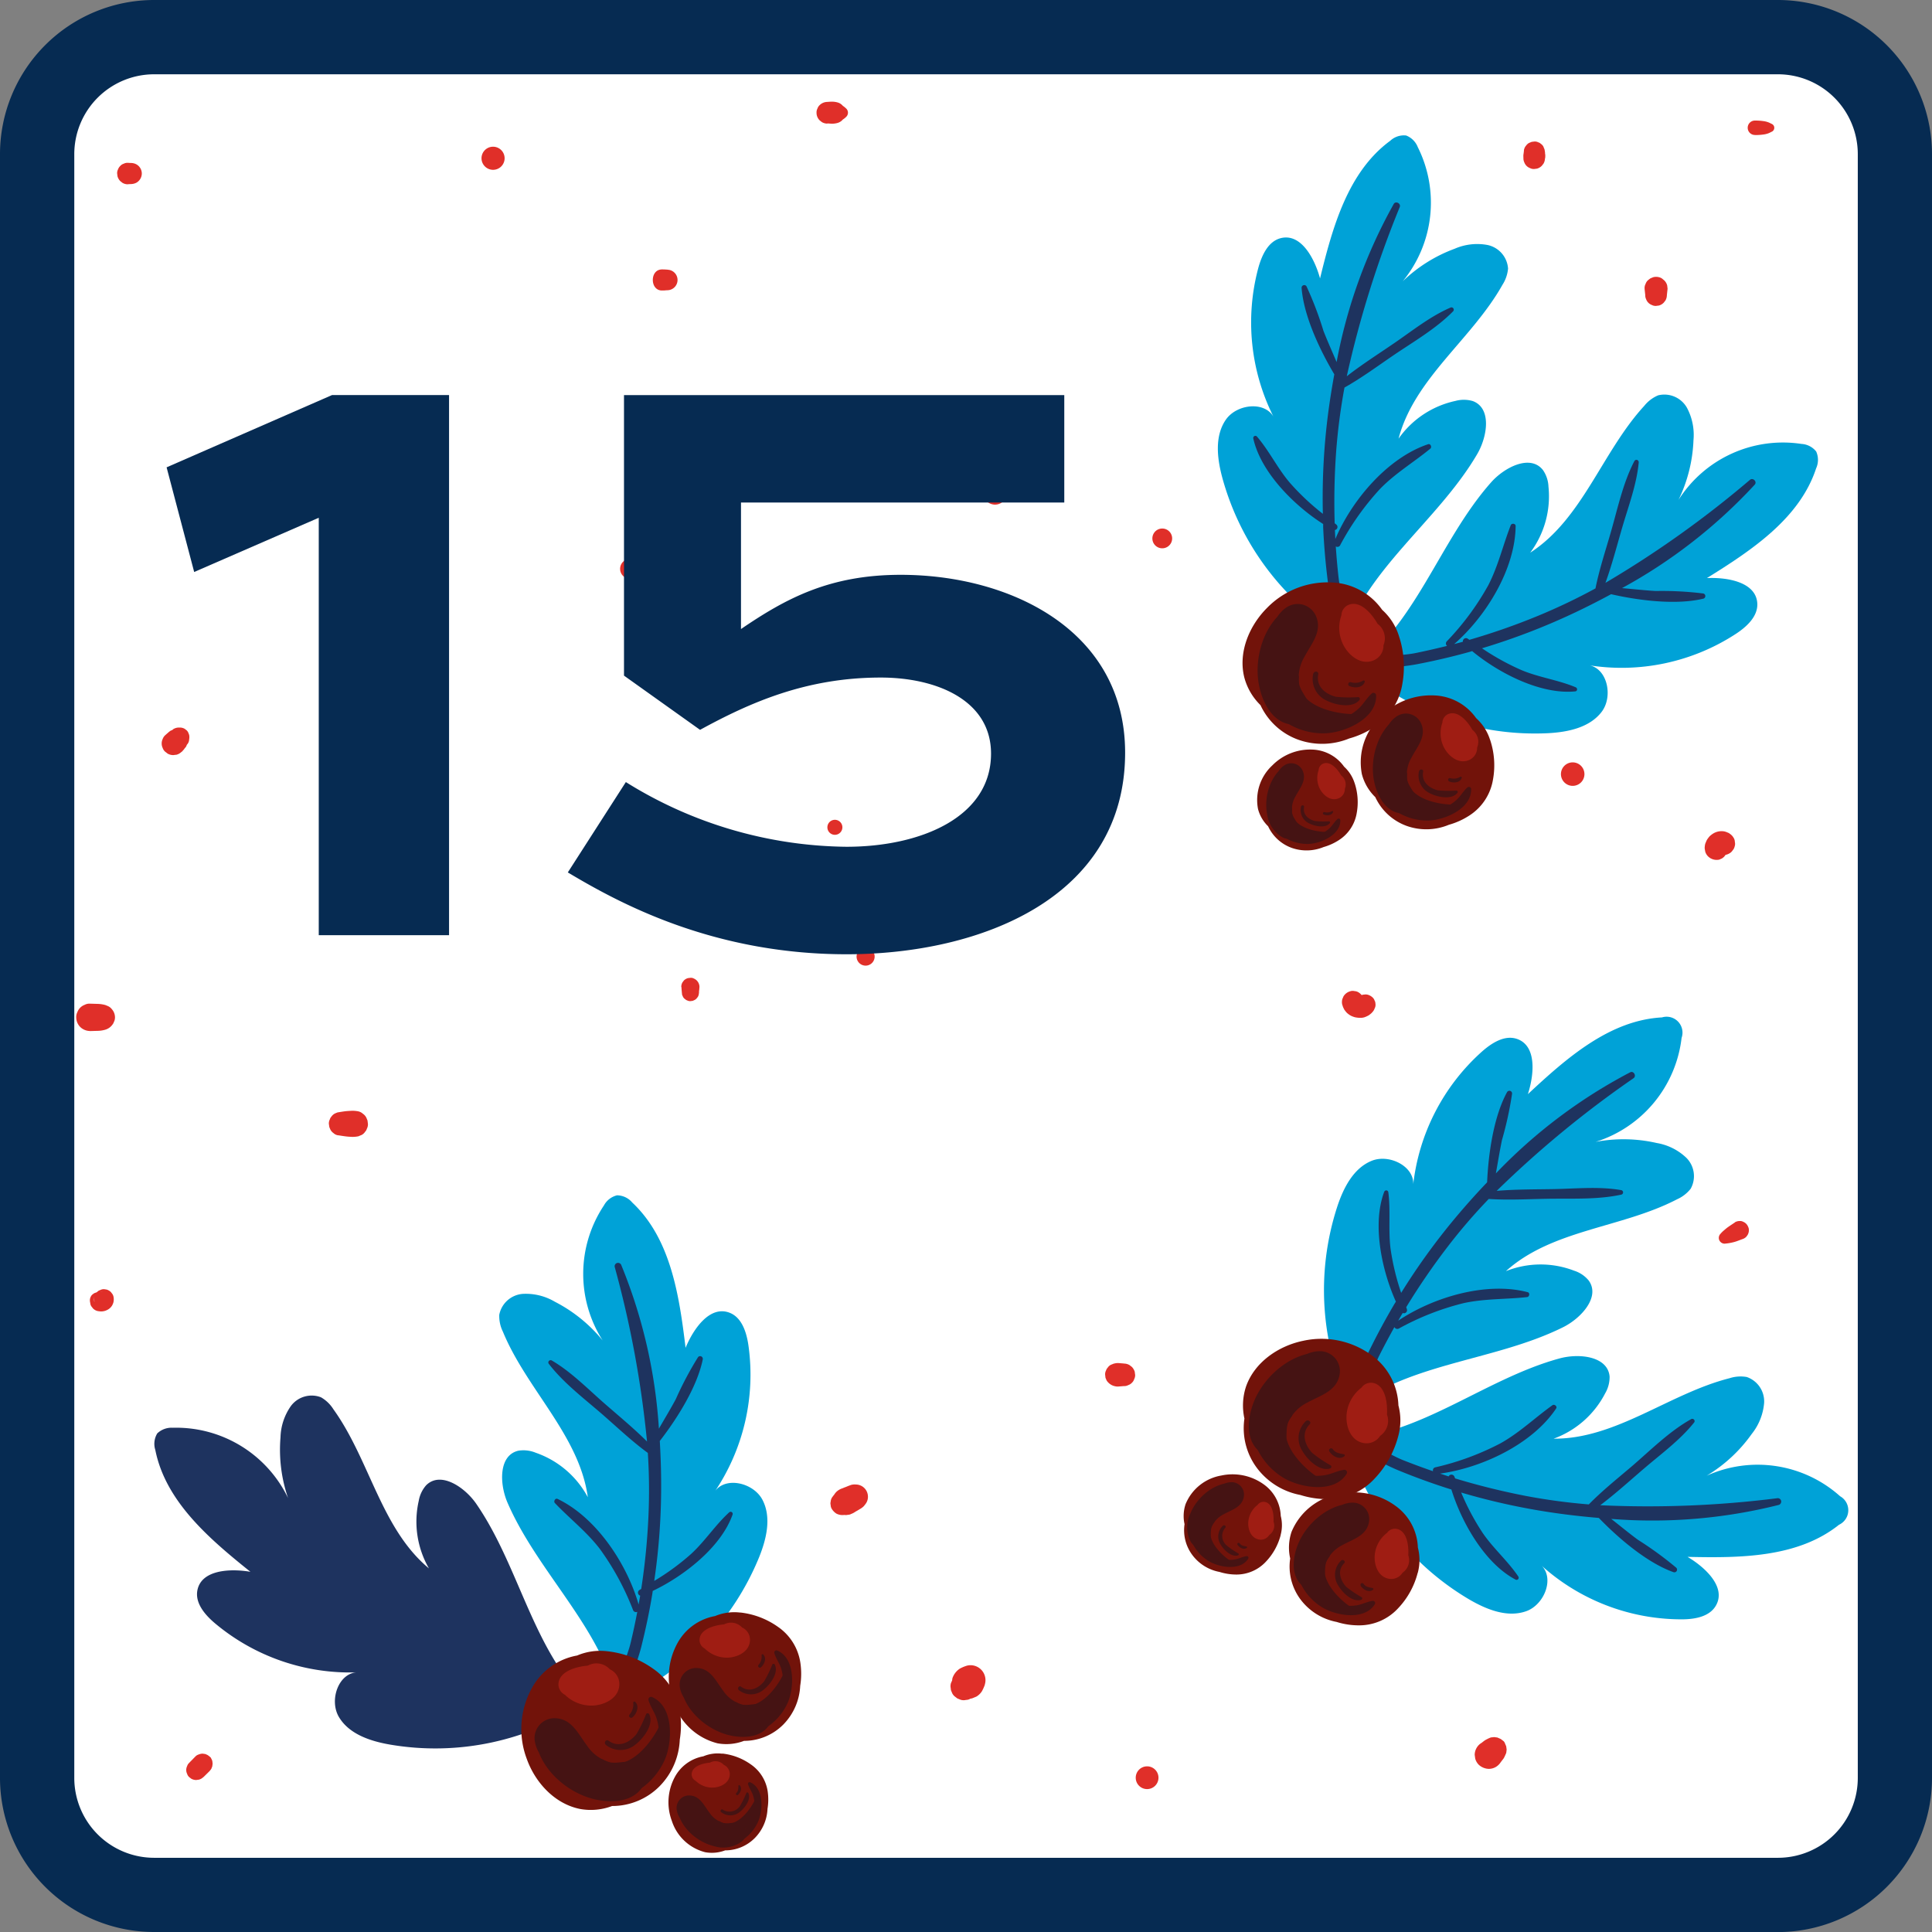 <svg xmlns="http://www.w3.org/2000/svg" xmlns:xlink="http://www.w3.org/1999/xlink" width="260.08" height="260.09" viewBox="0 0 260.08 260.09">
  <rect x="0" y="0" width="260.08" height="260.09" fill="#808080" stroke="none"/>
  <defs>
    <clipPath id="clip-path">
      <rect id="Rectangle_1264" data-name="Rectangle 1264" width="238.57" height="235.75" transform="translate(10.28 13.62)" fill="none"/>
    </clipPath>
  </defs>
  <g id="_15" data-name="15" transform="translate(-0.03 0.06)">
    <g id="Group_436">
      <g id="Group_1337" data-name="Group 1337">
        <g id="Group_435">
          <g id="Path_909">
            <path id="Path_2992" data-name="Path 2992" d="M239.37,255.02H20.77A15.744,15.744,0,0,1,5.03,239.28V20.68A15.744,15.744,0,0,1,20.77,4.94H239.38a15.744,15.744,0,0,1,15.74,15.74h0V239.29a15.744,15.744,0,0,1-15.74,15.74h0" fill="#fff"/>
            <path id="Path_2993" data-name="Path 2993" d="M239.37,260.02H20.77A20.756,20.756,0,0,1,.03,239.29V20.68A20.756,20.756,0,0,1,20.76-.06H239.37a20.765,20.765,0,0,1,20.74,20.74V239.29a20.765,20.765,0,0,1-20.74,20.74ZM20.77,9.94A10.755,10.755,0,0,0,10.03,20.68V239.29a10.755,10.755,0,0,0,10.74,10.74H239.38a10.755,10.755,0,0,0,10.74-10.74V20.68A10.755,10.755,0,0,0,239.38,9.94H20.77Z" fill="#062b52"/>
          </g>
        </g>
      </g>
    </g>
    <g id="Group_578">
      <g id="Group_1186" data-name="Group 1186" clip-path="url(#clip-path)">
        <g id="Group_577">
          <g id="Path_1425">
            <path id="Path_2995" data-name="Path 2995" d="M180.92,190.43c7.99-7.1,19.97-7.07,29.54-11.83,2.45-1.22,5.05-4.11,3.42-6.3a4.155,4.155,0,0,0-1.94-1.3,12.57,12.57,0,0,0-9.19.06c6.22-5.62,15.59-5.8,23.03-9.67a4.834,4.834,0,0,0,1.84-1.42,3.481,3.481,0,0,0-.57-4.16,7.592,7.592,0,0,0-3.99-2,20.07,20.07,0,0,0-8.24-.15,16.7,16.7,0,0,0,11.58-14,2.14,2.14,0,0,0-2.64-2.76c-7.07.38-12.87,5.5-18.05,10.33.86-2.67,1.2-6.51-1.46-7.43-1.65-.57-3.38.52-4.69,1.67a28.271,28.271,0,0,0-9.32,18.24c.46-2.63-3.1-4.51-5.57-3.5s-3.81,3.68-4.64,6.22a36.25,36.25,0,0,0,1.79,26.85" fill="#00a2d7"/>
          </g>
          <g id="Path_1426">
            <path id="Path_2996" data-name="Path 2996" d="M187.97,175.11l-.24.39q-1.83,3.105-3.41,6.33c-1.28,2.61-2.11,6.1-4.4,7.99-.33.27-.13.89.33.8,3.24-.64,4.18-5.65,5.46-8.21.65-1.29,1.33-2.56,2.03-3.82a.433.433,0,0,0,.56.21h.01a35.814,35.814,0,0,1,8.72-3.43c2.86-.63,5.68-.5,8.57-.82.32-.03.42-.57.08-.66-5.57-1.46-12.71.67-17.43,3.84.2-.35.4-.7.61-1.04a.414.414,0,0,0,.55-.22.442.442,0,0,0,0-.32c-.03-.08-.05-.16-.08-.24a92.519,92.519,0,0,1,5.54-8.09,76.382,76.382,0,0,1,5.57-6.48c2.55.17,5.13.03,7.69-.02,3.34-.07,6.88.15,10.14-.56a.309.309,0,0,0-.01-.61c-2.91-.51-6.01-.2-8.96-.14-2.58.05-5.21.02-7.79.24a140.194,140.194,0,0,1,18.43-15.17c.42-.3.01-1.03-.46-.79A69.575,69.575,0,0,0,201.4,157.9c.27-1.49.51-3,.82-4.49a47.533,47.533,0,0,0,1.36-6.24.359.359,0,0,0-.33-.39.364.364,0,0,0-.36.21c-1.8,3.31-2.5,8.28-2.67,12.11q-1.845,1.935-3.57,3.95a88.243,88.243,0,0,0-8,10.93,33.053,33.053,0,0,1-1.43-5.95c-.32-2.53.03-5.1-.3-7.61a.285.285,0,0,0-.33-.23.312.312,0,0,0-.21.16c-1.64,4.29-.4,10.44,1.55,14.79" fill="#1e335f"/>
          </g>
          <g id="Path_1427">
            <path id="Path_2997" data-name="Path 2997" d="M179.97,193.68c10.7-.01,19.66-8.05,29.99-10.87,2.65-.73,6.51-.3,6.75,2.44a4.348,4.348,0,0,1-.6,2.26,12.663,12.663,0,0,1-6.93,6.1c8.39.06,15.54-6.07,23.68-8.14a4.809,4.809,0,0,1,2.32-.16,3.474,3.474,0,0,1,2.33,3.5,7.729,7.729,0,0,1-1.67,4.17,20.113,20.113,0,0,1-6.07,5.62,16.644,16.644,0,0,1,17.97,2.76,2.158,2.158,0,0,1-.15,3.84c-5.56,4.44-13.3,4.48-20.39,4.32,2.42,1.43,5.22,4.08,3.83,6.54-.86,1.53-2.88,1.87-4.62,1.87a28.19,28.19,0,0,1-19.08-7.43c2.09,1.67.67,5.45-1.86,6.34s-5.3-.22-7.61-1.56a36.162,36.162,0,0,1-16.46-21.32" fill="#00a2d7"/>
          </g>
          <g id="Path_1428">
            <path id="Path_2998" data-name="Path 2998" d="M195.42,200.45c-.15-.04-.29-.08-.44-.13-2.28-.73-4.54-1.55-6.76-2.47-2.69-1.1-5.63-3.16-8.6-3.04a.449.449,0,0,1-.47-.43.465.465,0,0,1,.19-.39c2.86-1.69,6.89,1.44,9.54,2.5,1.34.53,2.69,1.03,4.06,1.5a.411.411,0,0,1,.29-.52h.01a36.288,36.288,0,0,0,8.81-3.25c2.56-1.44,4.6-3.42,6.96-5.11.26-.19.7.15.5.44-3.21,4.81-9.98,7.98-15.62,8.76.38.13.76.25,1.15.38a.42.42,0,0,1,.56-.2.433.433,0,0,1,.22.24c.03.08.07.15.1.23a94.5,94.5,0,0,0,9.52,2.36,80.5,80.5,0,0,0,8.47,1.14c1.8-1.84,3.83-3.46,5.78-5.12,2.54-2.18,5.05-4.71,7.98-6.35a.31.31,0,0,1,.43.09.288.288,0,0,1-.03.37c-1.85,2.32-4.37,4.17-6.62,6.09-1.97,1.68-3.92,3.46-6,5.03a139.133,139.133,0,0,0,23.88-.95.459.459,0,0,1,.48.44.48.48,0,0,1-.3.46,69.781,69.781,0,0,1-22.58,1.89c1.2.94,2.37,1.91,3.59,2.81a47.564,47.564,0,0,1,5.16,3.76.362.362,0,0,1,.01.51.369.369,0,0,1-.41.08c-3.54-1.27-7.36-4.54-10.02-7.29-1.78-.15-3.54-.34-5.29-.58a89.154,89.154,0,0,1-13.24-2.84,32.711,32.711,0,0,0,2.88,5.42c1.44,2.11,3.4,3.79,4.82,5.9a.286.286,0,0,1-.36.41c-4.07-2.12-7.23-7.55-8.65-12.11" fill="#1e335f"/>
          </g>
          <g id="Path_1429">
            <path id="Path_2999" data-name="Path 2999" d="M188.26,193.26a7.925,7.925,0,0,0,.02-4.13,8.672,8.672,0,0,0-3.6-6.75,11.438,11.438,0,0,0-9.2-1.95c-3.32.68-6.55,2.86-7.71,6.15a8.132,8.132,0,0,0-.22,4.32,8.946,8.946,0,0,0,1.71,6.69,9.539,9.539,0,0,0,5.82,3.6,12.132,12.132,0,0,0,3.64.56,8.539,8.539,0,0,0,6.37-2.78,13.115,13.115,0,0,0,3.17-5.71" fill="#72130a"/>
          </g>
          <g id="Path_1430">
            <path id="Path_3000" data-name="Path 3000" d="M178.57,182.03c-4.15-.48-8.23,2.87-9.73,6.57-.73,1.81-1.12,4.27.04,5.99.97,1.43,2.98,1.82,3.95.18.62-1.04.2-2.25.61-3.35a5.506,5.506,0,0,1,2.6-2.68c1.75-.97,4-1.53,4.34-3.85a2.692,2.692,0,0,0-2.3-3.03,2.721,2.721,0,0,0-.57-.02c-2.13.08-4.35,2.14-5.67,3.67-.76.88-3.25,4.65-.6,4.88,1.07.09,2.12-1.05,2.93-1.63l4.27-3.02a1.091,1.091,0,0,0-.68-1.98,7.009,7.009,0,0,0-6.82,5.73,1.092,1.092,0,0,0,.91,1.26.989.989,0,0,0,.51-.04c1.12-.37,2.68-1.15,3.08-2.37a1.374,1.374,0,0,0-.88-1.74,1.281,1.281,0,0,0-.55-.06c-1.21.03-2.39,1.19-3.16,2.03a9.59,9.59,0,0,0-2.12,3.96c-.27.93.95,1.62,1.68,1.12a4.02,4.02,0,0,0,1.78-2.72,1.111,1.111,0,0,0-1.91-.93c-.95.88-2.43,3.41-.33,4.01,1.94.56,3.29-1.97,3.65-3.46.2-.83-1.07-1.52-1.58-.76-.21.31-1.23,2.15-1.67,2.04.24.16.48.32.72.47-.01-.02.85-.85.87-.87l-1.91-.93a1.511,1.511,0,0,1-.83,1.29c.56.37,1.13.75,1.69,1.12a7.3,7.3,0,0,1,1.3-2.56c.35-.44,1.33-1.71,1.91-1.67-.23-.16-.47-.31-.7-.47l.16.23c-.03-.36-.05-.71-.07-1.07a2.781,2.781,0,0,1-1.81,1.25l1.41,1.23a4.847,4.847,0,0,1,4.84-3.97c-.23-.66-.45-1.32-.67-1.98-1.11.78-2.22,1.57-3.32,2.35-.47.33-.95.67-1.42,1.01l-.95.67c-.6.33-.64.42-.13.27.28.24.55.48.83.72-.16-.33.87-1.56,1.08-1.82a10.587,10.587,0,0,1,1.62-1.59,7.784,7.784,0,0,1,2.1-1.4c.44-.15,1.15-.13,1.17.52.02.41-.52.79-.81.99-1.1.77-2.47,1.08-3.56,1.91a7.308,7.308,0,0,0-2.39,2.92,5.134,5.134,0,0,0-.38,1.59c-.03.37.1.76-.2,1.06-.4.39-.4-.22-.48-.67a6.638,6.638,0,0,1,.94-4.15c1.3-2.35,4.37-4.96,7.15-5.08.67-.03.76-1.11.07-1.19" fill="#451313"/>
          </g>
          <g id="Path_1431">
            <path id="Path_3001" data-name="Path 3001" d="M169.66,191.63c-1.29.38-.98,1.9-.59,2.9a9.2,9.2,0,0,0,3.56,4.24c2.23,1.44,7.02,2.32,8.7-.46a.363.363,0,0,0-.17-.48.289.289,0,0,0-.18-.03c-.89.12-1.69.57-2.58.72a6.946,6.946,0,0,1-3.61-.36,7.982,7.982,0,0,1-2.86-1.94c-.54-.56-2.71-3.15-1.86-3.98.28-.28-.07-.7-.4-.6" fill="#451313"/>
          </g>
          <g id="Path_1432">
            <path id="Path_3002" data-name="Path 3002" d="M172.69,191.86c-2.51,1.92,0,5.69,2.48,6.16a.35.35,0,0,0,.4-.29.341.341,0,0,0-.05-.24c-.64-.84-1.68-1.23-2.33-2.09a2.541,2.541,0,0,1-.14-3.15c.19-.23-.1-.59-.35-.4" fill="#451313"/>
          </g>
          <g id="Path_1433">
            <path id="Path_3003" data-name="Path 3003" d="M171.77,193.19c-.91,2.57,1.42,5.66,4.06,5.98a.382.382,0,0,0,.31-.66c-.72-.79-1.8-1.1-2.57-1.85a3.366,3.366,0,0,1-1.12-3.25c.09-.39-.54-.62-.68-.22" fill="#451313"/>
          </g>
          <g id="Path_1434">
            <path id="Path_3004" data-name="Path 3004" d="M170.91,193.34a5.721,5.721,0,0,0,1.8,4.05c.88.88,2.38,2.44,3.76,2.13a.467.467,0,0,0,.32-.37,1.1,1.1,0,0,1,.02-.18.269.269,0,0,0-.14-.28c-2.16-1.11-4.69-2.75-4.95-5.41a.407.407,0,0,0-.81.06" fill="#451313"/>
          </g>
          <g id="Path_1435">
            <path id="Path_3005" data-name="Path 3005" d="M172.1,192.23c-1.2,2.39,1.19,5.82,3.51,6.49.37.11.62-.37.43-.65-.64-1.01-1.79-1.57-2.47-2.58a5.034,5.034,0,0,1-.79-3.14c0-.37-.53-.42-.68-.13" fill="#451313"/>
          </g>
          <g id="Path_1436">
            <path id="Path_3006" data-name="Path 3006" d="M173.39,190.15c-1.65,1.57-1.33,3.92-.39,5.8.65,1.28,2.86,4.6,4.61,3.36a.228.228,0,0,0,.06-.32.236.236,0,0,0-.09-.08c-2.32-1.47-6.13-5.35-3.67-8.3.3-.35-.21-.77-.53-.46" fill="#451313"/>
          </g>
          <g id="Path_1437">
            <path id="Path_3007" data-name="Path 3007" d="M175.83,191.24a3.162,3.162,0,0,0-.49,4.01c.66,1.15,2.3,2.82,3.75,2.37a.234.234,0,0,0,.15-.31.183.183,0,0,0-.07-.1,17.681,17.681,0,0,1-2.5-1.69c-1.01-1.08-1.5-2.65-.34-3.84.3-.31-.19-.71-.5-.44" fill="#451313"/>
          </g>
          <g id="Path_1438">
            <path id="Path_3008" data-name="Path 3008" d="M178.99,195.33c.39.62,1.34,1.18,2,.65a.148.148,0,0,0,.04-.21.146.146,0,0,0-.09-.06c-.57-.12-1.13-.16-1.49-.69a.282.282,0,0,0-.47.31" fill="#451313"/>
          </g>
          <g id="Path_1439">
            <path id="Path_3009" data-name="Path 3009" d="M186.74,190.37c.09-1.5-.18-3.9-1.84-4.26a1.57,1.57,0,0,0-1.6.64,5.127,5.127,0,0,0-1.94,3.17c-.3,1.65.31,3.91,2.2,4.27a2.18,2.18,0,0,0,2.27-.97,2.441,2.441,0,0,0,.91-2.86" fill="#9f1d13"/>
          </g>
          <g id="Path_1440">
            <path id="Path_3010" data-name="Path 3010" d="M190.88,211.69a6.611,6.611,0,0,0,.02-3.42,7.208,7.208,0,0,0-2.99-5.6,9.432,9.432,0,0,0-7.63-1.61,8.453,8.453,0,0,0-6.39,5.1,6.7,6.7,0,0,0-.18,3.58,7.414,7.414,0,0,0,1.42,5.55,7.939,7.939,0,0,0,4.83,2.99,9.9,9.9,0,0,0,3.01.46,7.116,7.116,0,0,0,5.28-2.31,10.824,10.824,0,0,0,2.62-4.74" fill="#72130a"/>
          </g>
          <g id="Path_1441">
            <path id="Path_3011" data-name="Path 3011" d="M182.83,202.38c-3.44-.4-6.83,2.38-8.07,5.45-.6,1.5-.93,3.54.04,4.97.8,1.19,2.47,1.51,3.28.15.51-.86.17-1.87.5-2.78a4.612,4.612,0,0,1,2.15-2.23c1.45-.81,3.32-1.27,3.6-3.19a2.225,2.225,0,0,0-1.91-2.51,1.928,1.928,0,0,0-.48-.01c-1.77.07-3.61,1.78-4.7,3.05-.63.73-2.7,3.86-.49,4.04.88.08,1.76-.87,2.43-1.35,1.18-.83,2.36-1.67,3.54-2.5a.91.91,0,0,0-.56-1.65,5.8,5.8,0,0,0-5.65,4.75.908.908,0,0,0,.74,1.05.891.891,0,0,0,.43-.03c.93-.31,2.22-.95,2.55-1.96a1.139,1.139,0,0,0-.73-1.44,1,1,0,0,0-.45-.05,4.362,4.362,0,0,0-2.62,1.68,8.086,8.086,0,0,0-1.76,3.29c-.22.77.79,1.34,1.4.93a3.311,3.311,0,0,0,1.47-2.25.914.914,0,0,0-1.58-.76c-.79.73-2.01,2.82-.28,3.32,1.61.46,2.73-1.63,3.03-2.86.17-.69-.89-1.26-1.31-.63-.17.26-1.02,1.78-1.38,1.69l.6.39.72-.72c-.53-.26-1.06-.51-1.59-.77a1.241,1.241,0,0,1-.69,1.07c.47.31.93.62,1.4.92a6.063,6.063,0,0,1,1.07-2.12c.29-.36,1.1-1.42,1.59-1.38-.19-.13-.39-.26-.58-.39a2.3,2.3,0,0,0,.14.19c-.02-.3-.04-.59-.06-.89a2.366,2.366,0,0,1-1.5,1.04l1.17,1.02a4.011,4.011,0,0,1,4.01-3.29c-.19-.55-.37-1.1-.56-1.64-.92.65-1.84,1.3-2.75,1.95-.39.28-.79.55-1.18.83-.26.19-.53.37-.79.56-.5.27-.54.34-.11.22l.69.6c-.13-.27.72-1.29.89-1.51a8.876,8.876,0,0,1,1.35-1.32,6.376,6.376,0,0,1,1.74-1.16c.37-.12.95-.11.97.43.01.34-.43.65-.67.82-.92.64-2.04.9-2.95,1.58a5.958,5.958,0,0,0-1.97,2.42,4.555,4.555,0,0,0-.32,1.32c-.03.31.09.63-.17.88-.33.32-.33-.18-.4-.56a5.537,5.537,0,0,1,.78-3.44c1.07-1.95,3.62-4.11,5.93-4.21.55-.03.63-.92.06-.99" fill="#451313"/>
          </g>
          <g id="Path_1442">
            <path id="Path_3012" data-name="Path 3012" d="M175.45,210.34c-1.07.31-.81,1.58-.49,2.4a7.6,7.6,0,0,0,2.95,3.51c1.85,1.19,5.82,1.92,7.21-.38a.3.3,0,0,0-.14-.4.4.4,0,0,0-.15-.03c-.74.1-1.4.47-2.14.6a5.849,5.849,0,0,1-2.99-.3,6.654,6.654,0,0,1-2.37-1.61c-.44-.46-2.24-2.61-1.54-3.3.24-.23-.06-.58-.33-.5" fill="#451313"/>
          </g>
          <g id="Path_1443">
            <path id="Path_3013" data-name="Path 3013" d="M177.97,210.53c-2.08,1.59,0,4.72,2.05,5.11a.29.29,0,0,0,.29-.44c-.53-.7-1.4-1.02-1.93-1.73a2.106,2.106,0,0,1-.12-2.61c.16-.19-.09-.49-.29-.33" fill="#451313"/>
          </g>
          <g id="Path_1444">
            <path id="Path_3014" data-name="Path 3014" d="M177.2,211.63c-.76,2.13,1.18,4.7,3.37,4.96a.315.315,0,0,0,.36-.26.3.3,0,0,0-.1-.28c-.6-.65-1.49-.91-2.13-1.54a2.8,2.8,0,0,1-.93-2.69c.08-.33-.45-.51-.56-.19" fill="#451313"/>
          </g>
          <g id="Path_1445">
            <path id="Path_3015" data-name="Path 3015" d="M176.49,211.75a4.734,4.734,0,0,0,1.49,3.36c.72.72,1.97,2.03,3.12,1.77a.392.392,0,0,0,.27-.31.757.757,0,0,1,.01-.15.222.222,0,0,0-.12-.23c-1.79-.92-3.89-2.28-4.1-4.49a.336.336,0,0,0-.67.05" fill="#451313"/>
          </g>
          <g id="Path_1446">
            <path id="Path_3016" data-name="Path 3016" d="M177.48,210.83c-1,1.98.98,4.82,2.91,5.38.31.09.51-.31.36-.54-.53-.84-1.48-1.3-2.05-2.14a4.18,4.18,0,0,1-.66-2.6c0-.31-.44-.35-.56-.1" fill="#451313"/>
          </g>
          <g id="Path_1447">
            <path id="Path_3017" data-name="Path 3017" d="M178.55,209.11c-1.37,1.3-1.11,3.25-.32,4.81.53,1.06,2.37,3.82,3.82,2.79a.193.193,0,0,0,.05-.27.134.134,0,0,0-.07-.06c-1.92-1.21-5.08-4.44-3.04-6.88a.291.291,0,0,0-.44-.38" fill="#451313"/>
          </g>
          <g id="Path_1448">
            <path id="Path_3018" data-name="Path 3018" d="M180.57,210.02a2.617,2.617,0,0,0-.41,3.32c.54.95,1.9,2.34,3.11,1.96a.194.194,0,0,0,.13-.25.146.146,0,0,0-.06-.09,16.1,16.1,0,0,1-2.08-1.4c-.83-.9-1.24-2.2-.28-3.18.25-.26-.16-.59-.42-.36" fill="#451313"/>
          </g>
          <g id="Path_1449">
            <path id="Path_3019" data-name="Path 3019" d="M183.19,213.41c.33.51,1.11.98,1.67.54a.128.128,0,0,0,.03-.18.179.179,0,0,0-.07-.05c-.47-.1-.94-.13-1.23-.57a.237.237,0,0,0-.32-.06.225.225,0,0,0-.06.31" fill="#451313"/>
          </g>
          <g id="Path_1450">
            <path id="Path_3020" data-name="Path 3020" d="M189.61,209.29c.07-1.24-.15-3.23-1.53-3.53a1.288,1.288,0,0,0-1.33.53,4.225,4.225,0,0,0-1.61,2.63c-.25,1.37.26,3.24,1.82,3.54a1.792,1.792,0,0,0,1.88-.81,2.032,2.032,0,0,0,.76-2.37" fill="#9f1d13"/>
          </g>
          <g id="Path_1451">
            <path id="Path_3021" data-name="Path 3021" d="M172.42,206.59a5.015,5.015,0,0,0,.02-2.58,5.44,5.44,0,0,0-2.25-4.22,7.19,7.19,0,0,0-5.75-1.22,6.347,6.347,0,0,0-4.81,3.85,5.056,5.056,0,0,0-.14,2.7,5.581,5.581,0,0,0,1.07,4.18,5.913,5.913,0,0,0,3.64,2.25,7.627,7.627,0,0,0,2.27.35,5.411,5.411,0,0,0,3.98-1.74,8.185,8.185,0,0,0,1.98-3.57" fill="#72130a"/>
          </g>
          <g id="Path_1452">
            <path id="Path_3022" data-name="Path 3022" d="M166.35,199.58c-2.59-.3-5.15,1.79-6.08,4.11a4.194,4.194,0,0,0,.03,3.75,1.416,1.416,0,0,0,1.91.62,1.447,1.447,0,0,0,.56-.51c.38-.65.13-1.41.38-2.09a3.436,3.436,0,0,1,1.62-1.68c1.1-.61,2.5-.96,2.71-2.41a1.673,1.673,0,0,0-1.44-1.89,1.087,1.087,0,0,0-.36,0c-1.33.05-2.72,1.34-3.54,2.3-.47.55-2.03,2.91-.37,3.05.67.06,1.33-.66,1.83-1.02.89-.63,1.78-1.26,2.67-1.88a.69.69,0,0,0-.42-1.25,4.387,4.387,0,0,0-4.27,3.58.689.689,0,0,0,.57.79.852.852,0,0,0,.32-.02,2.907,2.907,0,0,0,1.92-1.48.852.852,0,0,0-.55-1.08.8.8,0,0,0-.34-.04,3.29,3.29,0,0,0-1.98,1.27,6.19,6.19,0,0,0-1.33,2.47c-.17.58.6,1.02,1.05.7a2.512,2.512,0,0,0,1.11-1.7.7.7,0,0,0-1.2-.58c-.59.55-1.52,2.13-.21,2.51,1.21.35,2.06-1.23,2.28-2.16.13-.52-.67-.95-.99-.47-.13.19-.77,1.34-1.04,1.28l.45.3.54-.54c-.4-.19-.8-.38-1.2-.58a.969.969,0,0,1-.52.81l1.05.7a4.654,4.654,0,0,1,.81-1.6c.22-.27.83-1.07,1.2-1.04-.15-.1-.29-.19-.44-.29l.1.14-.05-.67a1.773,1.773,0,0,1-1.13.78c.3.26.59.51.88.77a3.015,3.015,0,0,1,3.03-2.48c-.14-.41-.28-.83-.42-1.24l-2.08,1.47c-.3.21-.59.42-.89.63l-.59.42c-.38.2-.4.26-.08.17l.52.45c-.1-.21.54-.97.67-1.14a6.437,6.437,0,0,1,1.02-1,4.834,4.834,0,0,1,1.32-.88c.27-.09.72-.09.73.32,0,.26-.33.49-.51.62-.69.48-1.54.67-2.22,1.19a4.58,4.58,0,0,0-1.49,1.83,3.413,3.413,0,0,0-.24.99c-.02.23.06.48-.13.66-.26.24-.25-.14-.3-.42a4.162,4.162,0,0,1,.59-2.6c.81-1.47,2.73-3.1,4.47-3.17a.375.375,0,0,0,.04-.74" fill="#451313"/>
          </g>
          <g id="Path_1453">
            <path id="Path_3023" data-name="Path 3023" d="M160.79,205.57c-.81.24-.62,1.19-.37,1.81a5.749,5.749,0,0,0,2.22,2.65c1.39.9,4.39,1.45,5.44-.29a.231.231,0,0,0-.11-.3.2.2,0,0,0-.11-.02c-.56.07-1.05.36-1.61.45a4.351,4.351,0,0,1-2.26-.22,4.858,4.858,0,0,1-1.78-1.21c-.34-.35-1.69-1.97-1.16-2.49.18-.17-.04-.44-.25-.38" fill="#451313"/>
          </g>
          <g id="Path_1454">
            <path id="Path_3024" data-name="Path 3024" d="M162.69,205.72c-1.57,1.2,0,3.56,1.55,3.85a.216.216,0,0,0,.25-.18.254.254,0,0,0-.03-.15c-.4-.53-1.05-.77-1.46-1.3a1.594,1.594,0,0,1-.09-1.97c.12-.14-.06-.37-.22-.25" fill="#451313"/>
          </g>
          <g id="Path_1455">
            <path id="Path_3025" data-name="Path 3025" d="M162.11,206.55a3.091,3.091,0,0,0,2.32,3.7,1.433,1.433,0,0,0,.22.04.238.238,0,0,0,.27-.19.229.229,0,0,0-.07-.21c-.45-.49-1.13-.69-1.61-1.16a2.114,2.114,0,0,1-.7-2.03c.06-.24-.34-.38-.43-.14" fill="#451313"/>
          </g>
          <g id="Path_1456">
            <path id="Path_3026" data-name="Path 3026" d="M161.57,206.64a3.614,3.614,0,0,0,1.12,2.53c.55.54,1.49,1.52,2.35,1.33a.28.28,0,0,0,.2-.23v-.11a.138.138,0,0,0-.08-.17c-1.35-.69-2.94-1.72-3.1-3.38a.249.249,0,0,0-.28-.22.259.259,0,0,0-.22.26" fill="#451313"/>
          </g>
          <g id="Path_1457">
            <path id="Path_3027" data-name="Path 3027" d="M162.32,205.95c-.75,1.49.74,3.64,2.19,4.06.23.07.38-.23.27-.41-.4-.63-1.12-.98-1.54-1.61a3.156,3.156,0,0,1-.5-1.96c0-.23-.33-.26-.42-.08" fill="#451313"/>
          </g>
          <g id="Path_1458">
            <path id="Path_3028" data-name="Path 3028" d="M163.12,204.65a2.993,2.993,0,0,0-.24,3.62c.4.8,1.79,2.88,2.88,2.1a.146.146,0,0,0,.03-.21c-.01-.02-.03-.03-.05-.05-1.45-.91-3.83-3.35-2.29-5.19.19-.22-.13-.48-.33-.29" fill="#451313"/>
          </g>
          <g id="Path_1459">
            <path id="Path_3029" data-name="Path 3029" d="M164.65,205.33a1.988,1.988,0,0,0-.31,2.51c.41.72,1.44,1.76,2.35,1.48a.155.155,0,0,0,.09-.2.082.082,0,0,0-.04-.06,10.982,10.982,0,0,1-1.56-1.06,1.672,1.672,0,0,1-.24-2.36c0-.01.02-.02.03-.04.19-.19-.12-.45-.31-.27" fill="#451313"/>
          </g>
          <g id="Path_1460">
            <path id="Path_3030" data-name="Path 3030" d="M166.62,207.89c.24.38.84.74,1.26.41a.1.1,0,0,0,.01-.14.085.085,0,0,0-.05-.03c-.36-.08-.71-.1-.93-.43a.176.176,0,0,0-.25-.03.16.16,0,0,0-.04.22" fill="#451313"/>
          </g>
          <g id="Path_1461">
            <path id="Path_3031" data-name="Path 3031" d="M171.47,204.79c.05-.94-.11-2.44-1.15-2.66a.978.978,0,0,0-1,.4,3.188,3.188,0,0,0-1.21,1.98c-.19,1.03.19,2.44,1.38,2.67a1.341,1.341,0,0,0,1.41-.61,1.515,1.515,0,0,0,.57-1.78" fill="#9f1d13"/>
          </g>
          <g id="Path_1462">
            <path id="Path_3032" data-name="Path 3032" d="M180.63,87.15c2.8-10.31,12.85-16.85,18.25-26.07,1.39-2.37,1.98-6.2-.59-7.15a4.29,4.29,0,0,0-2.33-.02,12.594,12.594,0,0,0-7.66,5.08c2.13-8.11,9.88-13.39,13.98-20.7a4.83,4.83,0,0,0,.76-2.2,3.487,3.487,0,0,0-2.76-3.17,7.6,7.6,0,0,0-4.44.51,20.059,20.059,0,0,0-6.98,4.38,16.69,16.69,0,0,0,2.03-18.06,2.758,2.758,0,0,0-1.57-1.57,2.688,2.688,0,0,0-2.14.71c-5.71,4.19-7.77,11.65-9.45,18.53-.74-2.71-2.56-6.11-5.29-5.42-1.69.43-2.54,2.29-3.01,3.97a28.316,28.316,0,0,0,2.18,20.36c-1.06-2.46-5.06-2.08-6.57.12s-1.17,5.17-.48,7.75a36.247,36.247,0,0,0,16.19,21.49" fill="#00a2d7"/>
          </g>
          <g id="Path_1463">
            <path id="Path_3033" data-name="Path 3033" d="M178.15,70.46v.46q.165,3.6.61,7.17c.36,2.88,1.57,6.26.69,9.09-.13.4.38.82.71.49,2.37-2.31.41-7.02.08-9.86-.17-1.43-.29-2.87-.39-4.31a.422.422,0,0,0,.58-.14v-.01a36.25,36.25,0,0,1,5.42-7.64c2.05-2.09,4.48-3.53,6.72-5.37.25-.2.04-.71-.29-.6-5.46,1.83-10.27,7.52-12.49,12.76-.02-.4-.04-.81-.06-1.21a.416.416,0,0,0,.17-.75l-.2-.16a94.223,94.223,0,0,1,.21-9.8,80.426,80.426,0,0,1,1.11-8.47c2.23-1.25,4.31-2.78,6.43-4.23,2.75-1.88,5.84-3.64,8.18-6.02a.314.314,0,0,0,.02-.44.3.3,0,0,0-.36-.07c-2.72,1.17-5.14,3.12-7.57,4.78-2.13,1.46-4.35,2.87-6.39,4.46a139.584,139.584,0,0,1,7.13-22.78c.19-.48-.55-.87-.81-.41a69.723,69.723,0,0,0-7.69,21.28c-.59-1.4-1.22-2.79-1.77-4.2a47.283,47.283,0,0,0-2.27-5.97.352.352,0,0,0-.48-.15.362.362,0,0,0-.19.38c.3,3.75,2.44,8.3,4.4,11.59-.32,1.75-.6,3.51-.83,5.26a88.53,88.53,0,0,0-.71,13.52,32.815,32.815,0,0,1-4.46-4.2c-1.66-1.95-2.76-4.28-4.42-6.21a.284.284,0,0,0-.4-.01.291.291,0,0,0-.09.25c.98,4.49,5.38,8.96,9.39,11.53" fill="#1e335f"/>
          </g>
          <g id="Path_1464">
            <path id="Path_3034" data-name="Path 3034" d="M181.61,90.38c8.94-5.87,12.05-17.5,19.15-25.51,1.82-2.05,5.29-3.81,6.98-1.65a4.206,4.206,0,0,1,.74,2.22,12.664,12.664,0,0,1-2.46,8.9c7.06-4.55,9.68-13.59,15.36-19.77a4.8,4.8,0,0,1,1.86-1.41,3.494,3.494,0,0,1,3.87,1.65,7.744,7.744,0,0,1,.89,4.4,20.12,20.12,0,0,1-2.01,8.02,16.646,16.646,0,0,1,16.55-7.53,2.723,2.723,0,0,1,1.98,1.02,2.764,2.764,0,0,1-.01,2.27c-2.22,6.76-8.68,11.03-14.7,14.77,2.81-.13,6.6.56,6.78,3.38.11,1.75-1.39,3.14-2.84,4.1a28.16,28.16,0,0,1-20.04,4.22c2.66.25,3.55,4.2,1.92,6.32s-4.55,2.72-7.22,2.86a36.139,36.139,0,0,1-25.45-8.82" fill="#00a2d7"/>
          </g>
          <g id="Path_1465">
            <path id="Path_3035" data-name="Path 3035" d="M198.25,87.58c-.15.04-.29.09-.44.13q-3.465.96-7.01,1.64c-2.86.55-6.44.44-8.86,2.16-.35.24-.89-.11-.69-.53,1.47-2.98,6.55-2.56,9.35-3.13,1.41-.29,2.82-.61,4.22-.96a.427.427,0,0,1-.04-.6h0a36.293,36.293,0,0,0,5.59-7.55c1.35-2.61,1.97-5.38,3.03-8.09.11-.3.66-.26.66.1-.05,5.78-3.97,12.15-8.27,15.89.39-.1.78-.2,1.17-.31a.426.426,0,0,1,.35-.48.411.411,0,0,1,.32.08c.07.05.14.09.21.14a89.869,89.869,0,0,0,9.26-3.24,80.092,80.092,0,0,0,7.71-3.68c.5-2.52,1.32-4.98,2.03-7.45.94-3.22,1.65-6.71,3.2-9.68a.312.312,0,0,1,.41-.15.332.332,0,0,1,.18.32c-.27,2.95-1.38,5.88-2.21,8.72-.73,2.49-1.38,5.04-2.27,7.49a138.562,138.562,0,0,0,19.46-13.87c.4-.33.99.25.64.65a69.678,69.678,0,0,1-17.87,13.93c1.52.13,3.03.3,4.54.39a45.309,45.309,0,0,1,6.38.33.355.355,0,0,1,.29.42.361.361,0,0,1-.3.29c-3.67.87-8.65.24-12.38-.61q-2.355,1.275-4.74,2.41a89.145,89.145,0,0,1-12.64,4.87,32.99,32.99,0,0,0,5.37,2.96c2.36.98,4.93,1.31,7.27,2.3a.3.3,0,0,1,.14.38.265.265,0,0,1-.21.16c-4.57.46-10.18-2.36-13.87-5.4" fill="#1e335f"/>
          </g>
          <g id="Path_1466">
            <path id="Path_3036" data-name="Path 3036" d="M188.33,85.49a7.9,7.9,0,0,0-2.24-3.46,8.691,8.691,0,0,0-6.71-3.68,11.387,11.387,0,0,0-8.77,3.41c-2.4,2.39-3.92,5.98-3.08,9.36a8.116,8.116,0,0,0,2.18,3.74,8.959,8.959,0,0,0,5.1,4.66,9.574,9.574,0,0,0,6.85-.17,11.794,11.794,0,0,0,3.35-1.52,8.569,8.569,0,0,0,3.8-5.82,13.077,13.077,0,0,0-.48-6.51" fill="#72130a"/>
          </g>
          <g id="Path_1467">
            <path id="Path_3037" data-name="Path 3037" d="M174.06,81.4c-3.74,1.87-5.32,6.91-4.54,10.82.38,1.91,1.4,4.19,3.32,4.99,1.59.67,3.49-.1,3.41-2.02-.05-1.21-1.06-2-1.33-3.14a5.542,5.542,0,0,1,.7-3.67c.93-1.78,2.51-3.47,1.52-5.6a2.684,2.684,0,0,0-3.58-1.27,2.917,2.917,0,0,0-.48.29c-1.74,1.24-2.47,4.17-2.74,6.18-.15,1.16-.17,5.68,2.17,4.41.94-.51,1.2-2.04,1.56-2.96l1.92-4.86a1.092,1.092,0,0,0-.62-1.42,1.076,1.076,0,0,0-1.04.13,7.019,7.019,0,0,0-2.57,8.53,1.094,1.094,0,0,0,1.45.56,1.03,1.03,0,0,0,.4-.31c.74-.92,1.61-2.42,1.28-3.67a1.368,1.368,0,0,0-1.68-.97,1.384,1.384,0,0,0-.5.25c-1,.68-1.35,2.3-1.53,3.43a9.726,9.726,0,0,0,.39,4.48,1.11,1.11,0,0,0,2.02.01,3.976,3.976,0,0,0,0-3.24,1.114,1.114,0,0,0-1.47-.56,1.1,1.1,0,0,0-.64.83c-.31,1.26-.16,4.18,1.92,3.54,1.93-.6,1.67-3.45,1.17-4.89-.28-.81-1.73-.68-1.74.23,0,.38.15,2.47-.27,2.62h.86c-.02,0,.24-1.18.25-1.2l-2.11.27a1.517,1.517,0,0,1,.01,1.54h2.02a7.364,7.364,0,0,1-.32-2.84c.05-.56.18-2.16.69-2.44h-.84l.26.1c-.22-.29-.43-.57-.65-.85a2.841,2.841,0,0,1-.83,2.04c.62.09,1.24.17,1.86.25a4.839,4.839,0,0,1,1.88-5.97l-1.65-1.3-1.5,3.78c-.21.54-.43,1.08-.64,1.62l-.43,1.08c-.32.6-.31.7.04.3l1.09.15c-.31-.19-.13-1.78-.1-2.11a11.137,11.137,0,0,1,.49-2.22,7.816,7.816,0,0,1,.99-2.32c.29-.36.88-.74,1.26-.21.24.34,0,.94-.13,1.27-.5,1.25-1.47,2.25-1.93,3.55a7.226,7.226,0,0,0-.39,3.74,6,6,0,0,0,.54,1.54c.17.33.5.59.41,1-.13.55-.46.04-.77-.3a6.737,6.737,0,0,1-1.49-3.99c-.2-2.67.94-6.54,3.21-8.17.54-.39.02-1.34-.6-1.03" fill="#451313"/>
          </g>
          <g id="Path_1468">
            <path id="Path_3038" data-name="Path 3038" d="M171.87,94.31c-.87,1.02.22,2.13,1.09,2.75a9.184,9.184,0,0,0,5.3,1.6c2.64-.02,7.14-1.91,7.02-5.14a.362.362,0,0,0-.41-.31.236.236,0,0,0-.16.07c-.68.59-1.1,1.4-1.76,2.02a6.978,6.978,0,0,1-3.22,1.67,7.728,7.728,0,0,1-3.45-.06c-.76-.17-3.99-1.15-3.73-2.32.09-.39-.45-.55-.67-.28" fill="#451313"/>
          </g>
          <g id="Path_1469">
            <path id="Path_3039" data-name="Path 3039" d="M174.53,92.84c-1.05,2.98,3.12,4.76,5.44,3.8a.348.348,0,0,0,.17-.46.315.315,0,0,0-.17-.17c-.99-.36-2.08-.1-3.09-.47a2.532,2.532,0,0,1-1.84-2.56c.03-.29-.41-.44-.51-.14" fill="#451313"/>
          </g>
          <g id="Path_1470">
            <path id="Path_3040" data-name="Path 3040" d="M174.48,94.46c.65,2.65,4.29,3.96,6.67,2.78a.377.377,0,0,0,.19-.5.369.369,0,0,0-.29-.22c-1.03-.26-2.11.06-3.17-.14a3.4,3.4,0,0,1-2.72-2.11c-.13-.38-.79-.21-.69.19" fill="#451313"/>
          </g>
          <g id="Path_1471">
            <path id="Path_3041" data-name="Path 3041" d="M173.85,95.05a5.725,5.725,0,0,0,3.72,2.4c1.21.25,3.33.74,4.31-.28a.485.485,0,0,0,.07-.49c-.03-.05-.05-.11-.08-.16a.286.286,0,0,0-.27-.16c-2.41.25-5.44.27-7.1-1.82a.409.409,0,0,0-.57-.05.4.4,0,0,0-.07.54" fill="#451313"/>
          </g>
          <g id="Path_1472">
            <path id="Path_3042" data-name="Path 3042" d="M174.24,93.47c.3,2.66,4.17,4.22,6.49,3.51a.437.437,0,0,0,.22-.57.429.429,0,0,0-.22-.22c-1.09-.49-2.35-.33-3.47-.81a5.06,5.06,0,0,1-2.38-2.19c-.2-.32-.67-.07-.64.26" fill="#451313"/>
          </g>
          <g id="Path_1473">
            <path id="Path_3043" data-name="Path 3043" d="M174.18,91.03c-.52,2.22,1.03,4.01,2.85,5.07,1.24.71,4.92,2.28,5.7.29a.225.225,0,0,0-.13-.3.425.425,0,0,0-.11-.02c-2.74.05-8.06-1.13-7.61-4.94a.354.354,0,1,0-.7-.1" fill="#451313"/>
          </g>
          <g id="Path_1474">
            <path id="Path_3044" data-name="Path 3044" d="M176.82,90.61a3.177,3.177,0,0,0,1.78,3.63c1.18.6,3.47,1.1,4.44-.07a.248.248,0,0,0-.04-.34.222.222,0,0,0-.11-.05,17.906,17.906,0,0,1-3.02-.04c-1.44-.36-2.7-1.4-2.38-3.03.08-.43-.55-.49-.66-.09" fill="#451313"/>
          </g>
          <g id="Path_1475">
            <path id="Path_3045" data-name="Path 3045" d="M181.7,92.3c.66.3,1.77.25,2.04-.55a.148.148,0,0,0-.09-.2.205.205,0,0,0-.11,0,2.02,2.02,0,0,1-1.62.24.279.279,0,0,0-.37.15.275.275,0,0,0,.15.37" fill="#451313"/>
          </g>
          <g id="Path_1476">
            <path id="Path_3046" data-name="Path 3046" d="M185.47,83.9c-.75-1.3-2.28-3.16-3.87-2.55a1.567,1.567,0,0,0-.99,1.41,5.06,5.06,0,0,0,.12,3.71c.65,1.54,2.4,3.1,4.18,2.38a2.149,2.149,0,0,0,1.36-2.05,2.434,2.434,0,0,0-.8-2.89" fill="#9f1d13"/>
          </g>
          <g id="Path_1477">
            <path id="Path_3047" data-name="Path 3047" d="M200.6,99.48a6.589,6.589,0,0,0-1.86-2.87,7.207,7.207,0,0,0-5.56-3.05,9.463,9.463,0,0,0-7.27,2.82,8.432,8.432,0,0,0-2.55,7.77,6.645,6.645,0,0,0,1.81,3.1,7.434,7.434,0,0,0,4.22,3.87,7.894,7.894,0,0,0,5.68-.15,9.958,9.958,0,0,0,2.78-1.26,7.117,7.117,0,0,0,3.16-4.82,10.774,10.774,0,0,0-.4-5.4" fill="#72130a"/>
          </g>
          <g id="Path_1478">
            <path id="Path_3048" data-name="Path 3048" d="M188.77,96.1c-3.1,1.55-4.41,5.73-3.77,8.98.31,1.58,1.17,3.47,2.75,4.14,1.32.55,2.89-.09,2.82-1.67-.04-1-.88-1.66-1.1-2.6a4.547,4.547,0,0,1,.58-3.04c.77-1.47,2.08-2.88,1.26-4.64a2.232,2.232,0,0,0-2.97-1.06,2.5,2.5,0,0,0-.41.25c-1.45,1.02-2.05,3.46-2.27,5.12-.12.96-.15,4.71,1.8,3.65.78-.42.99-1.69,1.29-2.46l1.6-4.03a.9.9,0,0,0-1.37-1.07,5.813,5.813,0,0,0-2.13,7.07.913.913,0,0,0,1.2.47.966.966,0,0,0,.34-.26,3.869,3.869,0,0,0,1.06-3.04,1.125,1.125,0,0,0-1.39-.8,1.205,1.205,0,0,0-.41.2,4.346,4.346,0,0,0-1.27,2.84,8.229,8.229,0,0,0,.32,3.72.928.928,0,0,0,1.21.47.956.956,0,0,0,.47-.46,3.316,3.316,0,0,0,0-2.69.924.924,0,0,0-1.75.22c-.26,1.04-.14,3.47,1.59,2.94,1.6-.49,1.39-2.86.97-4.06-.24-.67-1.43-.57-1.44.19,0,.31.12,2.05-.23,2.17h.71s.2-.97.21-1c-.58.08-1.17.15-1.75.23a1.232,1.232,0,0,1,.01,1.27h1.68a6.021,6.021,0,0,1-.26-2.35c.04-.46.15-1.79.57-2.03h-.7l.22.09c-.18-.24-.36-.47-.54-.71a2.383,2.383,0,0,1-.69,1.69l1.54.21a4.015,4.015,0,0,1,1.56-4.95l-1.37-1.07c-.41,1.05-.82,2.09-1.24,3.14-.18.45-.36.9-.53,1.34l-.36.9q-.405.75.03.24l.9.12c-.26-.16-.1-1.48-.08-1.75a8.885,8.885,0,0,1,.4-1.84,6.4,6.4,0,0,1,.82-1.92c.24-.3.74-.62,1.05-.17.2.28,0,.78-.11,1.05-.42,1.04-1.22,1.87-1.6,2.94a6.076,6.076,0,0,0-.33,3.1,4.752,4.752,0,0,0,.45,1.28c.15.28.42.48.34.83-.1.46-.38.03-.64-.25a5.549,5.549,0,0,1-1.23-3.31c-.17-2.22.78-5.42,2.66-6.77.45-.33.02-1.11-.49-.86" fill="#451313"/>
          </g>
          <g id="Path_1479">
            <path id="Path_3049" data-name="Path 3049" d="M186.95,106.79c-.72.85.18,1.77.9,2.28a7.672,7.672,0,0,0,4.4,1.33c2.19-.02,5.92-1.58,5.82-4.27a.3.3,0,0,0-.34-.26.317.317,0,0,0-.15.06c-.56.49-.91,1.16-1.46,1.67a5.774,5.774,0,0,1-2.67,1.39,6.422,6.422,0,0,1-2.86-.05c-.63-.15-3.31-.95-3.1-1.92.07-.32-.37-.45-.55-.24" fill="#451313"/>
          </g>
          <g id="Path_1480">
            <path id="Path_3050" data-name="Path 3050" d="M189.16,105.58c-.87,2.47,2.59,3.95,4.51,3.15a.282.282,0,0,0,.14-.38.273.273,0,0,0-.14-.14c-.83-.3-1.73-.09-2.57-.39a2.1,2.1,0,0,1-1.52-2.12c.03-.24-.34-.36-.43-.12" fill="#451313"/>
          </g>
          <g id="Path_1481">
            <path id="Path_3051" data-name="Path 3051" d="M189.12,106.92c.54,2.2,3.55,3.28,5.53,2.31a.319.319,0,0,0,.16-.42.3.3,0,0,0-.24-.18c-.86-.22-1.75.05-2.63-.12a2.8,2.8,0,0,1-2.25-1.75c-.11-.31-.66-.18-.57.16" fill="#451313"/>
          </g>
          <g id="Path_1482">
            <path id="Path_3052" data-name="Path 3052" d="M188.6,107.42a4.736,4.736,0,0,0,3.08,1.99c1,.21,2.76.61,3.58-.23a.386.386,0,0,0,.05-.4.538.538,0,0,0-.07-.13.216.216,0,0,0-.22-.13c-2,.21-4.51.22-5.89-1.51a.335.335,0,1,0-.53.41" fill="#451313"/>
          </g>
          <g id="Path_1483">
            <path id="Path_3053" data-name="Path 3053" d="M188.92,106.1c.25,2.2,3.46,3.5,5.38,2.91a.355.355,0,0,0,.18-.47.351.351,0,0,0-.18-.18c-.9-.41-1.95-.27-2.88-.67a4.211,4.211,0,0,1-1.98-1.82c-.16-.26-.56-.05-.53.22" fill="#451313"/>
          </g>
          <g id="Path_1484">
            <path id="Path_3054" data-name="Path 3054" d="M188.87,104.07c-.43,1.84.85,3.33,2.36,4.2,1.03.59,4.08,1.9,4.73.24a.184.184,0,0,0-.11-.25.141.141,0,0,0-.09-.01c-2.27.04-6.68-.93-6.31-4.09a.291.291,0,0,0-.26-.32.287.287,0,0,0-.31.24" fill="#451313"/>
          </g>
          <g id="Path_1485">
            <path id="Path_3055" data-name="Path 3055" d="M191.06,103.73a2.637,2.637,0,0,0,1.48,3.01c.98.5,2.88.92,3.68-.06a.194.194,0,0,0-.03-.28.178.178,0,0,0-.1-.04,14.91,14.91,0,0,1-2.5-.03c-1.19-.29-2.24-1.16-1.98-2.51.07-.35-.46-.41-.54-.07" fill="#451313"/>
          </g>
          <g id="Path_1486">
            <path id="Path_3056" data-name="Path 3056" d="M195.11,105.13c.55.25,1.47.21,1.69-.46a.13.13,0,0,0-.08-.17.139.139,0,0,0-.09,0,1.721,1.721,0,0,1-1.34.2.228.228,0,0,0-.18.42h0" fill="#451313"/>
          </g>
          <g id="Path_1487">
            <path id="Path_3057" data-name="Path 3057" d="M198.23,98.17c-.62-1.08-1.89-2.62-3.21-2.12a1.308,1.308,0,0,0-.82,1.17,4.253,4.253,0,0,0,.09,3.08c.54,1.28,1.99,2.57,3.46,1.97a1.791,1.791,0,0,0,1.13-1.7,2.021,2.021,0,0,0-.66-2.39" fill="#9f1d13"/>
          </g>
          <g id="Path_1488">
            <path id="Path_3058" data-name="Path 3058" d="M182.37,105.32a5.031,5.031,0,0,0-1.4-2.17,5.464,5.464,0,0,0-4.19-2.3,7.157,7.157,0,0,0-5.48,2.13,6.355,6.355,0,0,0-1.92,5.86,4.971,4.971,0,0,0,1.36,2.33,5.582,5.582,0,0,0,3.18,2.91,6.014,6.014,0,0,0,4.28-.11,7.6,7.6,0,0,0,2.09-.95,5.373,5.373,0,0,0,2.38-3.64,8.154,8.154,0,0,0-.3-4.07" fill="#72130a"/>
          </g>
          <g id="Path_1489">
            <path id="Path_3059" data-name="Path 3059" d="M173.45,102.77c-2.33,1.17-3.33,4.32-2.84,6.77a4.194,4.194,0,0,0,2.07,3.12,1.421,1.421,0,0,0,1.94-.52,1.457,1.457,0,0,0,.19-.74c-.03-.76-.67-1.25-.83-1.96a3.462,3.462,0,0,1,.44-2.29c.58-1.11,1.57-2.17.95-3.5a1.68,1.68,0,0,0-2.24-.8,1.982,1.982,0,0,0-.31.19c-1.09.77-1.54,2.61-1.71,3.86-.1.72-.11,3.55,1.36,2.76.59-.32.75-1.28.98-1.85.4-1.01.8-2.03,1.2-3.04a.69.69,0,0,0-.39-.89.714.714,0,0,0-.65.08,4.395,4.395,0,0,0-1.61,5.33.683.683,0,0,0,.9.36.732.732,0,0,0,.27-.2,2.9,2.9,0,0,0,.8-2.29.868.868,0,0,0-1.06-.61.847.847,0,0,0-.3.15,3.332,3.332,0,0,0-.96,2.14,6.041,6.041,0,0,0,.24,2.8.684.684,0,0,0,.91.35.7.7,0,0,0,.35-.35,2.477,2.477,0,0,0,0-2.03.7.7,0,0,0-.93-.33.7.7,0,0,0-.38.5c-.19.79-.1,2.61,1.2,2.21,1.21-.37,1.04-2.16.73-3.06-.18-.51-1.08-.43-1.09.14,0,.24.09,1.55-.17,1.64h.54s.15-.74.16-.75c-.44.05-.88.11-1.32.17a.921.921,0,0,1,0,.96h1.26a4.655,4.655,0,0,1-.2-1.78c.03-.35.11-1.35.43-1.53h-.53c.05.02.11.04.16.06-.13-.17-.27-.35-.4-.53a1.759,1.759,0,0,1-.52,1.27l1.16.16a3.017,3.017,0,0,1,1.17-3.73c-.34-.27-.69-.54-1.03-.81-.31.79-.62,1.58-.94,2.37l-.4,1.01c-.09.23-.18.45-.27.67-.2.38-.19.44.03.19l.68.09c-.19-.12-.08-1.11-.06-1.32a6.651,6.651,0,0,1,.31-1.39,5.163,5.163,0,0,1,.62-1.45c.18-.23.55-.47.79-.13.15.21,0,.59-.09.8-.31.78-.92,1.41-1.21,2.22a4.544,4.544,0,0,0-.24,2.34,3.731,3.731,0,0,0,.34.97c.11.21.31.36.26.62-.08.34-.29.03-.48-.19a4.2,4.2,0,0,1-.93-2.49c-.12-1.67.59-4.09,2.01-5.1.34-.25.02-.84-.37-.65" fill="#451313"/>
          </g>
          <g id="Path_1490">
            <path id="Path_3060" data-name="Path 3060" d="M172.08,110.83c-.54.64.14,1.33.68,1.72a5.831,5.831,0,0,0,3.31,1c1.66-.01,4.46-1.19,4.39-3.22a.228.228,0,0,0-.26-.19.178.178,0,0,0-.1.04c-.43.37-.69.88-1.1,1.26a4.429,4.429,0,0,1-2.01,1.05,4.922,4.922,0,0,1-2.16-.04c-.47-.11-2.49-.72-2.33-1.45.05-.24-.28-.34-.42-.17" fill="#451313"/>
          </g>
          <g id="Path_1491">
            <path id="Path_3061" data-name="Path 3061" d="M173.74,109.91c-.66,1.86,1.95,2.98,3.4,2.38a.22.22,0,0,0,.11-.29.2.2,0,0,0-.11-.11c-.62-.22-1.3-.07-1.94-.29a1.585,1.585,0,0,1-1.15-1.6c.02-.18-.26-.27-.32-.09" fill="#451313"/>
          </g>
          <g id="Path_1492">
            <path id="Path_3062" data-name="Path 3062" d="M173.71,110.92a3.091,3.091,0,0,0,3.96,1.83l.21-.09a.237.237,0,0,0-.06-.45c-.64-.17-1.32.04-1.98-.09a2.116,2.116,0,0,1-1.7-1.32c-.09-.24-.49-.13-.43.12" fill="#451313"/>
          </g>
          <g id="Path_1493">
            <path id="Path_3063" data-name="Path 3063" d="M173.31,111.3a3.583,3.583,0,0,0,2.33,1.5c.76.16,2.08.46,2.7-.17a.294.294,0,0,0,.04-.3c-.02-.03-.03-.07-.05-.1a.155.155,0,0,0-.17-.1c-1.51.16-3.4.17-4.44-1.13a.254.254,0,0,0-.36,0,.257.257,0,0,0-.04.31" fill="#451313"/>
          </g>
          <g id="Path_1494">
            <path id="Path_3064" data-name="Path 3064" d="M173.56,110.31c.19,1.66,2.61,2.64,4.06,2.2.23-.07.19-.4,0-.49-.68-.31-1.47-.21-2.17-.5a3.146,3.146,0,0,1-1.49-1.37c-.12-.2-.42-.04-.4.17" fill="#451313"/>
          </g>
          <g id="Path_1495">
            <path id="Path_3065" data-name="Path 3065" d="M173.52,108.78a2.976,2.976,0,0,0,1.78,3.16c.77.45,3.07,1.43,3.57.18a.143.143,0,0,0-.08-.19c-.02,0-.05-.01-.07,0-1.71.03-5.04-.7-4.76-3.09a.222.222,0,1,0-.44-.06h0" fill="#451313"/>
          </g>
          <g id="Path_1496">
            <path id="Path_3066" data-name="Path 3066" d="M175.17,108.52a1.989,1.989,0,0,0,1.11,2.27c.74.37,2.17.69,2.77-.04a.159.159,0,0,0-.03-.22.091.091,0,0,0-.07-.03,11.786,11.786,0,0,1-1.88-.03c-.9-.22-1.69-.87-1.49-1.89.05-.27-.34-.31-.41-.06" fill="#451313"/>
          </g>
          <g id="Path_1497">
            <path id="Path_3067" data-name="Path 3067" d="M178.22,109.58c.41.19,1.1.16,1.27-.34a.089.089,0,0,0-.07-.12h-.06a1.294,1.294,0,0,1-1.01.15.175.175,0,0,0-.14.32h0" fill="#451313"/>
          </g>
          <g id="Path_1498">
            <path id="Path_3068" data-name="Path 3068" d="M180.58,104.33c-.47-.82-1.43-1.98-2.42-1.6a1.006,1.006,0,0,0-.62.88,3.2,3.2,0,0,0,.07,2.32c.41.97,1.5,1.94,2.61,1.48a1.358,1.358,0,0,0,.85-1.28,1.54,1.54,0,0,0-.5-1.81" fill="#9f1d13"/>
          </g>
          <g id="Path_1499">
            <path id="Path_3069" data-name="Path 3069" d="M80.05,229.91c-8.17-6.89-9.85-18.76-15.92-27.55-1.56-2.25-4.79-4.41-6.73-2.48a4.238,4.238,0,0,0-1,2.1,12.6,12.6,0,0,0,1.37,9.09c-6.45-5.35-7.96-14.61-12.86-21.42a4.767,4.767,0,0,0-1.67-1.61,3.484,3.484,0,0,0-4.04,1.16,7.682,7.682,0,0,0-1.41,4.24,20.037,20.037,0,0,0,1.02,8.17,16.707,16.707,0,0,0-15.52-9.47,2.788,2.788,0,0,0-2.09.76,2.711,2.711,0,0,0-.26,2.24c1.39,6.95,7.28,11.96,12.8,16.39-2.77-.47-6.62-.26-7.14,2.5-.32,1.71,1,3.27,2.33,4.4a28.291,28.291,0,0,0,19.38,6.63c-2.67-.08-4.02,3.71-2.66,6.01s4.19,3.25,6.82,3.71a36.218,36.218,0,0,0,26.32-5.6" fill="#1e335f"/>
          </g>
          <g id="Path_1500">
            <path id="Path_3070" data-name="Path 3070" d="M63.88,225.12l.42.18c2.22.91,4.47,1.74,6.76,2.47,2.77.89,6.34,1.22,8.53,3.22.31.29.9,0,.74-.44-1.1-3.12-6.19-3.33-8.91-4.24-1.37-.46-2.72-.94-4.07-1.47a.43.43,0,0,0,.12-.59h0a35.685,35.685,0,0,1-4.64-8.14c-1.03-2.74-1.31-5.55-2.03-8.36-.08-.31-.62-.34-.67.01-.65,5.72,2.48,12.49,6.29,16.71-.38-.15-.75-.3-1.12-.45a.429.429,0,0,0-.3-.52.445.445,0,0,0-.32.04c-.08.04-.15.07-.23.11a93.166,93.166,0,0,1-8.8-4.33,81.989,81.989,0,0,1-7.21-4.58c-.19-2.55-.7-5.08-1.12-7.61-.54-3.29-.83-6.83-2.01-9.95a.3.3,0,0,0-.38-.2.309.309,0,0,0-.22.29c-.09,2.95.66,5.98,1.14,8.88.42,2.55.76,5.15,1.34,7.68a140.019,140.019,0,0,1-17.64-16.08c-.35-.37-1.02.13-.72.56a69.861,69.861,0,0,0,16.05,15.96c-1.52-.06-3.04-.08-4.56-.18a46.859,46.859,0,0,0-6.38-.46.366.366,0,0,0-.33.39.353.353,0,0,0,.25.31c3.53,1.31,8.56,1.29,12.36.91,1.45,1.03,2.93,2.02,4.42,2.96a88.923,88.923,0,0,0,11.96,6.36,33.257,33.257,0,0,1-5.69,2.27c-2.46.68-5.05.69-7.49,1.38a.277.277,0,0,0-.18.35.294.294,0,0,0,.2.19c4.48,1.01,10.39-1.09,14.41-3.64" fill="#1e335f"/>
          </g>
          <g id="Path_1501">
            <path id="Path_3071" data-name="Path 3071" d="M83.4,230.39c-1.54-10.58-10.77-18.31-15.04-28.14-1.1-2.52-1.23-6.4,1.45-7.02a4.318,4.318,0,0,1,2.33.27,12.637,12.637,0,0,1,7.02,5.99c-1.14-8.31-8.23-14.51-11.43-22.28a4.741,4.741,0,0,1-.49-2.28,3.494,3.494,0,0,1,3.13-2.81,7.666,7.666,0,0,1,4.36,1.06,20.157,20.157,0,0,1,6.43,5.21,16.633,16.633,0,0,1,.17-18.18,2.744,2.744,0,0,1,1.76-1.36,2.714,2.714,0,0,1,2.05.97c5.19,4.87,6.33,12.52,7.18,19.56,1.07-2.6,3.29-5.75,5.93-4.72,1.63.63,2.26,2.59,2.52,4.31a28.182,28.182,0,0,1-4.64,19.94c1.35-2.31,5.3-1.44,6.54.93s.54,5.28-.46,7.75a36.215,36.215,0,0,1-18.74,19.34" fill="#00a2d7"/>
          </g>
          <g id="Path_1502">
            <path id="Path_3072" data-name="Path 3072" d="M87.9,214.13c-.03.15-.04.3-.07.45-.39,2.37-.89,4.71-1.47,7.04-.71,2.82-2.32,6.02-1.79,8.94.08.42-.48.76-.77.39-2.08-2.59.44-7.02,1.11-9.8.34-1.4.64-2.81.91-4.23a.424.424,0,0,1-.56-.21h0a36.1,36.1,0,0,0-4.48-8.26c-1.79-2.33-4.04-4.06-6.05-6.17-.22-.23.05-.71.36-.56,5.22,2.49,9.33,8.73,10.91,14.21.07-.39.14-.79.21-1.19a.421.421,0,0,1-.08-.77c.07-.04.14-.09.22-.13a91.1,91.1,0,0,0,.97-9.76,78.674,78.674,0,0,0-.08-8.55c-2.08-1.52-3.96-3.3-5.89-4.99-2.52-2.21-5.38-4.33-7.43-6.99a.3.3,0,0,1,.03-.43.317.317,0,0,1,.37-.03c2.56,1.5,4.75,3.73,6.97,5.68,1.95,1.71,3.99,3.38,5.84,5.22a138.93,138.93,0,0,0-4.35-23.5.457.457,0,0,1,.36-.54.478.478,0,0,1,.5.23,69.636,69.636,0,0,1,5.09,22.08c.76-1.32,1.55-2.62,2.27-3.96a46.183,46.183,0,0,1,2.99-5.65.355.355,0,0,1,.5-.08.367.367,0,0,1,.14.39c-.76,3.69-3.44,7.94-5.78,10.96.1,1.78.17,3.56.18,5.32a87.449,87.449,0,0,1-.93,13.52,32.548,32.548,0,0,0,4.95-3.62c1.89-1.73,3.27-3.91,5.15-5.62a.28.28,0,0,1,.45.3c-1.52,4.33-6.44,8.23-10.76,10.29" fill="#1e335f"/>
          </g>
          <g id="Path_1503">
            <path id="Path_3073" data-name="Path 3073" d="M81.81,222.23a7.956,7.956,0,0,0-4.09.57,8.691,8.691,0,0,0-6.17,4.53,11.391,11.391,0,0,0-.61,9.38c1.14,3.19,3.76,6.07,7.19,6.75a8.085,8.085,0,0,0,4.3-.4,8.981,8.981,0,0,0,6.38-2.65,9.5,9.5,0,0,0,2.73-6.28,12.272,12.272,0,0,0,.04-3.68,8.549,8.549,0,0,0-3.67-5.9,13.057,13.057,0,0,0-6.1-2.32" fill="#72130a"/>
          </g>
          <g id="Path_1504">
            <path id="Path_3074" data-name="Path 3074" d="M72.08,233.44c.12,4.17,4.01,7.74,7.89,8.69,1.89.46,4.39.5,5.93-.9,1.28-1.16,1.38-3.21-.39-3.94-1.12-.46-2.26.12-3.4-.12a5.47,5.47,0,0,1-3.02-2.19c-1.22-1.6-2.09-3.74-4.43-3.74a2.676,2.676,0,0,0-2.67,2.7,2.224,2.224,0,0,0,.07.57c.39,2.1,2.74,4.01,4.44,5.09.98.62,5.07,2.56,4.91-.11-.06-1.07-1.35-1.95-2.02-2.67-1.2-1.27-2.4-2.53-3.6-3.8a1.1,1.1,0,0,0-1.56-.01,1.085,1.085,0,0,0-.31.97,7.024,7.024,0,0,0,6.65,5.93,1.087,1.087,0,0,0,1.12-1.06,1.116,1.116,0,0,0-.11-.51c-.52-1.06-1.52-2.49-2.78-2.71a1.374,1.374,0,0,0-1.59,1.11,1.278,1.278,0,0,0,.02.55c.2,1.19,1.52,2.2,2.45,2.84a9.879,9.879,0,0,0,4.23,1.54,1.114,1.114,0,0,0,1.13-1.09,1.171,1.171,0,0,0-.26-.74,4,4,0,0,0-2.94-1.36,1.114,1.114,0,0,0-1.12,1.1,1.138,1.138,0,0,0,.48.93c1.01.81,3.72,1.91,4.02-.25.28-2-2.42-2.97-3.94-3.12-.86-.08-1.35,1.28-.53,1.67.34.17,2.31.91,2.26,1.36.12-.26.25-.52.37-.78-.02.02-.96-.72-.98-.74-.21.68-.43,1.35-.64,2.03a1.517,1.517,0,0,1,1.4.64c.29-.61.58-1.22.86-1.83a7.139,7.139,0,0,1-2.72-.92c-.48-.28-1.88-1.07-1.92-1.66-.12.25-.24.51-.36.76.07-.06.14-.13.2-.19l-1.05.23a2.814,2.814,0,0,1,1.5,1.62l1.01-1.58a4.842,4.842,0,0,1-4.62-4.23l-1.87.96,2.8,2.95c.4.42.8.84,1.2,1.27.26.28.53.56.8.84.41.55.5.58.29.09.2-.31.4-.61.59-.92-.3.2-1.67-.64-1.95-.81a10.559,10.559,0,0,1-1.81-1.38,7.535,7.535,0,0,1-1.68-1.88c-.21-.41-.3-1.12.34-1.23.41-.07.85.4,1.1.66.92.98,1.42,2.28,2.4,3.25a7.235,7.235,0,0,0,3.23,1.93,5.577,5.577,0,0,0,1.63.16c.37-.02.74-.21,1.07.05.45.34-.16.43-.6.57a6.667,6.667,0,0,1-4.25-.34c-2.51-.95-5.53-3.61-6.05-6.36-.12-.66-1.21-.59-1.19.1" fill="#451313"/>
          </g>
          <g id="Path_1505">
            <path id="Path_3075" data-name="Path 3075" d="M82.84,240.88c.56,1.23,2.02.7,2.95.17a9.291,9.291,0,0,0,3.69-4.13c1.1-2.41,1.29-7.28-1.7-8.54a.361.361,0,0,0-.45.24.278.278,0,0,0,0,.18c.24.87.8,1.59,1.08,2.45a6.951,6.951,0,0,1,.16,3.62,7.889,7.889,0,0,1-1.52,3.1c-.47.61-2.73,3.13-3.67,2.4-.31-.24-.68.17-.54.49" fill="#451313"/>
          </g>
          <g id="Path_1506">
            <path id="Path_3076" data-name="Path 3076" d="M82.64,237.85c2.25,2.21,5.63-.82,5.74-3.33a.346.346,0,0,0-.34-.35.4.4,0,0,0-.23.08c-.75.75-.97,1.84-1.73,2.61a2.551,2.551,0,0,1-3.1.59c-.25-.16-.57.18-.35.4" fill="#451313"/>
          </g>
          <g id="Path_1507">
            <path id="Path_3077" data-name="Path 3077" d="M84.08,238.58c2.68.53,5.4-2.21,5.34-4.87a.38.38,0,0,0-.38-.38.384.384,0,0,0-.31.16c-.67.82-.83,1.94-1.47,2.81a3.394,3.394,0,0,1-3.06,1.57c-.4-.04-.53.63-.12.71" fill="#451313"/>
          </g>
          <g id="Path_1508">
            <path id="Path_3078" data-name="Path 3078" d="M84.36,239.4a5.7,5.7,0,0,0,3.75-2.36c.74-.99,2.08-2.71,1.57-4.03a.492.492,0,0,0-.41-.27h-.18a.267.267,0,0,0-.25.19c-.79,2.29-2.05,5.04-4.65,5.67a.4.4,0,0,0,.17.79" fill="#451313"/>
          </g>
          <g id="Path_1509">
            <path id="Path_3079" data-name="Path 3079" d="M83.09,238.38c2.53.85,5.59-2,5.93-4.4.05-.38-.45-.55-.71-.33-.91.78-1.3,1.99-2.2,2.81a5.068,5.068,0,0,1-2.99,1.24c-.37.04-.35.58-.03.69" fill="#451313"/>
          </g>
          <g id="Path_1510">
            <path id="Path_3080" data-name="Path 3080" d="M80.85,237.4c1.79,1.41,4.07.76,5.8-.44,1.17-.82,4.15-3.49,2.67-5.05a.227.227,0,0,0-.33,0,.236.236,0,0,0-.06.09c-1.12,2.51-4.43,6.83-7.7,4.81a.348.348,0,0,0-.48.13.358.358,0,0,0,.1.46" fill="#451313"/>
          </g>
          <g id="Path_1511">
            <path id="Path_3081" data-name="Path 3081" d="M81.58,234.83a3.169,3.169,0,0,0,4.04-.08c1.04-.82,2.47-2.68,1.81-4.05a.247.247,0,0,0-.42-.02,17.811,17.811,0,0,1-1.31,2.71c-.93,1.15-2.41,1.86-3.75.88-.35-.26-.68.29-.36.56" fill="#451313"/>
          </g>
          <g id="Path_1512">
            <path id="Path_3082" data-name="Path 3082" d="M85.18,231.12c.55-.47.97-1.49.36-2.08a.157.157,0,0,0-.22,0,.161.161,0,0,0-.05.11,2.053,2.053,0,0,1-.47,1.57.272.272,0,0,0,0,.39.276.276,0,0,0,.37.02" fill="#451313"/>
          </g>
          <g id="Path_1513">
            <path id="Path_3083" data-name="Path 3083" d="M79.16,224.16c-1.5.13-3.83.73-3.95,2.43a1.56,1.56,0,0,0,.86,1.49,5.075,5.075,0,0,0,3.41,1.46c1.67.06,3.83-.86,3.92-2.78a2.184,2.184,0,0,0-1.28-2.11,2.436,2.436,0,0,0-2.95-.5" fill="#9f1d13"/>
          </g>
          <g id="Path_1514">
            <path id="Path_3084" data-name="Path 3084" d="M99.68,217.02a6.669,6.669,0,0,0-3.39.47,7.237,7.237,0,0,0-5.12,3.75,9.488,9.488,0,0,0-.51,7.78,8.446,8.446,0,0,0,5.96,5.6,6.686,6.686,0,0,0,3.57-.33,7.445,7.445,0,0,0,5.29-2.2,7.967,7.967,0,0,0,2.27-5.21,10.062,10.062,0,0,0,.03-3.05,7.121,7.121,0,0,0-3.04-4.9,10.812,10.812,0,0,0-5.06-1.92" fill="#72130a"/>
          </g>
          <g id="Path_1515">
            <path id="Path_3085" data-name="Path 3085" d="M91.61,226.31c.1,3.46,3.33,6.42,6.54,7.21,1.57.38,3.64.41,4.91-.75,1.06-.96,1.15-2.66-.32-3.27-.93-.38-1.88.1-2.82-.1a4.56,4.56,0,0,1-2.51-1.82c-1.01-1.32-1.73-3.1-3.67-3.1a2.232,2.232,0,0,0-2.22,2.24,2.416,2.416,0,0,0,.05.47c.32,1.74,2.27,3.32,3.69,4.22.82.52,4.2,2.12,4.07-.09-.05-.89-1.12-1.62-1.68-2.21-.99-1.05-1.99-2.1-2.98-3.15a.9.9,0,0,0-1.28-.03.926.926,0,0,0-.27.82,5.809,5.809,0,0,0,5.51,4.92.905.905,0,0,0,.93-.88.99.99,0,0,0-.09-.42c-.43-.88-1.26-2.06-2.31-2.25a1.136,1.136,0,0,0-1.32.92,1.188,1.188,0,0,0,.01.46c.16.99,1.25,1.82,2.04,2.36a8.147,8.147,0,0,0,3.5,1.28.933.933,0,0,0,.94-.91.916.916,0,0,0-.22-.61,3.321,3.321,0,0,0-2.44-1.14.918.918,0,0,0-.93.91.944.944,0,0,0,.4.77c.84.67,3.08,1.59,3.33-.2.23-1.66-2.01-2.47-3.27-2.59-.71-.07-1.12,1.06-.44,1.39.28.14,1.91.75,1.87,1.12.1-.21.2-.43.31-.64-.02.01-.8-.6-.81-.61l-.53,1.68a1.263,1.263,0,0,1,1.16.53l.72-1.52a6,6,0,0,1-2.25-.76c-.4-.23-1.56-.89-1.59-1.38l-.3.63c.05-.05.11-.11.17-.16l-.87.19a2.305,2.305,0,0,1,1.24,1.34c.28-.44.56-.87.84-1.31a4.025,4.025,0,0,1-3.83-3.51l-1.55.79c.77.82,1.55,1.63,2.32,2.45l.99,1.05c.22.23.44.46.66.7.34.46.42.48.24.08.17-.25.33-.51.49-.77-.25.17-1.38-.53-1.62-.67a8.784,8.784,0,0,1-1.5-1.15,6.319,6.319,0,0,1-1.4-1.56c-.17-.34-.25-.93.29-1.02.34-.06.7.33.91.55.76.82,1.18,1.89,1.99,2.69a6.061,6.061,0,0,0,2.67,1.6,4.728,4.728,0,0,0,1.35.13c.31-.02.62-.18.89.04.37.29-.13.36-.49.47a5.6,5.6,0,0,1-3.52-.28c-2.08-.79-4.58-3-5.01-5.27-.1-.54-1-.49-.98.09" fill="#451313"/>
          </g>
          <g id="Path_1516">
            <path id="Path_3086" data-name="Path 3086" d="M100.54,232.48c.47,1.02,1.68.58,2.45.14a7.689,7.689,0,0,0,3.06-3.42c.91-2,1.07-6.04-1.4-7.08a.3.3,0,0,0-.38.2.2.2,0,0,0,0,.15c.2.72.67,1.32.9,2.03a5.8,5.8,0,0,1,.13,3.01,6.488,6.488,0,0,1-1.25,2.57c-.4.51-2.26,2.6-3.05,1.99-.26-.2-.56.14-.45.4" fill="#451313"/>
          </g>
          <g id="Path_1517">
            <path id="Path_3087" data-name="Path 3087" d="M100.37,229.97c1.87,1.83,4.67-.68,4.76-2.76a.29.29,0,0,0-.29-.29.281.281,0,0,0-.19.07c-.62.62-.81,1.53-1.44,2.16a2.11,2.11,0,0,1-2.57.49c-.21-.13-.47.15-.29.33" fill="#451313"/>
          </g>
          <g id="Path_1518">
            <path id="Path_3088" data-name="Path 3088" d="M101.57,230.57c2.22.44,4.48-1.83,4.43-4.04a.32.32,0,0,0-.31-.32.314.314,0,0,0-.26.14c-.56.68-.69,1.61-1.22,2.33a2.815,2.815,0,0,1-2.53,1.3c-.33-.03-.44.52-.1.59" fill="#451313"/>
          </g>
          <g id="Path_1519">
            <path id="Path_3089" data-name="Path 3089" d="M101.8,231.26a4.722,4.722,0,0,0,3.11-1.96c.61-.82,1.72-2.25,1.3-3.34a.387.387,0,0,0-.34-.22h-.15a.235.235,0,0,0-.21.16c-.66,1.9-1.7,4.18-3.85,4.71a.338.338,0,0,0,.14.66" fill="#451313"/>
          </g>
          <g id="Path_1520">
            <path id="Path_3090" data-name="Path 3090" d="M100.74,230.41c2.1.7,4.63-1.66,4.91-3.65.04-.32-.37-.46-.59-.28-.75.64-1.08,1.65-1.83,2.33a4.269,4.269,0,0,1-2.48,1.03c-.31.04-.29.48-.02.57" fill="#451313"/>
          </g>
          <g id="Path_1521">
            <path id="Path_3091" data-name="Path 3091" d="M98.88,229.6c1.49,1.17,3.38.63,4.8-.37.97-.68,3.44-2.89,2.21-4.19a.182.182,0,0,0-.27,0,.218.218,0,0,0-.05.08c-.93,2.08-3.67,5.67-6.38,3.99a.289.289,0,0,0-.4.12.28.28,0,0,0,.08.37" fill="#451313"/>
          </g>
          <g id="Path_1522">
            <path id="Path_3092" data-name="Path 3092" d="M99.49,227.46a2.639,2.639,0,0,0,3.35-.07c.86-.68,2.04-2.22,1.5-3.36a.2.2,0,0,0-.27-.09.2.2,0,0,0-.08.08,15.557,15.557,0,0,1-1.09,2.25c-.77.96-2,1.54-3.11.73-.29-.21-.56.24-.3.46" fill="#451313"/>
          </g>
          <g id="Path_1523">
            <path id="Path_3093" data-name="Path 3093" d="M102.47,224.39c.46-.39.81-1.24.3-1.73a.127.127,0,0,0-.18,0,.123.123,0,0,0-.04.08,1.678,1.678,0,0,1-.39,1.3.234.234,0,0,0,.31.35" fill="#451313"/>
          </g>
          <g id="Path_1524">
            <path id="Path_3094" data-name="Path 3094" d="M97.48,218.61c-1.24.11-3.18.61-3.28,2.02a1.312,1.312,0,0,0,.71,1.24,4.3,4.3,0,0,0,2.83,1.22c1.39.05,3.17-.72,3.25-2.31a1.812,1.812,0,0,0-1.06-1.75,2.026,2.026,0,0,0-2.45-.41" fill="#9f1d13"/>
          </g>
          <g id="Path_1525">
            <path id="Path_3095" data-name="Path 3095" d="M97.26,236.02a4.935,4.935,0,0,0-2.55.35,5.457,5.457,0,0,0-3.86,2.83,7.146,7.146,0,0,0-.38,5.86,6.361,6.361,0,0,0,4.49,4.22,5.041,5.041,0,0,0,2.69-.25,5.6,5.6,0,0,0,3.99-1.66,5.97,5.97,0,0,0,1.71-3.93,7.712,7.712,0,0,0,.03-2.3,5.356,5.356,0,0,0-2.29-3.69A8.125,8.125,0,0,0,97.28,236" fill="#72130a"/>
          </g>
          <g id="Path_1526">
            <path id="Path_3096" data-name="Path 3096" d="M91.18,243.02c.07,2.61,2.51,4.84,4.93,5.43a4.191,4.191,0,0,0,3.71-.56,1.414,1.414,0,0,0,.34-1.98,1.383,1.383,0,0,0-.59-.48c-.7-.29-1.41.08-2.13-.08a3.393,3.393,0,0,1-1.89-1.37c-.76-1-1.3-2.34-2.77-2.34a1.677,1.677,0,0,0-1.67,1.69,1.472,1.472,0,0,0,.04.36c.24,1.32,1.71,2.5,2.78,3.18.61.39,3.17,1.6,3.07-.07-.04-.67-.84-1.22-1.27-1.67l-2.25-2.37a.691.691,0,0,0-.97-.03.674.674,0,0,0-.2.63,4.387,4.387,0,0,0,4.15,3.71.675.675,0,0,0,.7-.66.711.711,0,0,0-.07-.32c-.33-.66-.95-1.55-1.74-1.69a.868.868,0,0,0-1,.7.971.971,0,0,0,0,.34c.12.75.95,1.37,1.54,1.77a6.107,6.107,0,0,0,2.64.96.7.7,0,0,0,.71-.68.733.733,0,0,0-.17-.47,2.545,2.545,0,0,0-1.84-.86.7.7,0,0,0-.4,1.27c.63.51,2.32,1.2,2.51-.15.17-1.26-1.51-1.86-2.47-1.96-.53-.05-.84.8-.33,1.04.21.1,1.44.57,1.41.85l.23-.49s-.6-.45-.61-.46c-.13.42-.27.84-.4,1.27a.979.979,0,0,1,.88.4l.54-1.14a4.623,4.623,0,0,1-1.7-.57c-.3-.18-1.17-.67-1.2-1.04-.07.16-.15.32-.22.48a1.539,1.539,0,0,1,.13-.12l-.66.14a1.794,1.794,0,0,1,.94,1.01c.21-.33.42-.66.63-.98a3.031,3.031,0,0,1-2.89-2.64l-1.17.6c.58.61,1.17,1.23,1.75,1.85.25.26.5.53.75.79l.5.53q.39.51.18.06c.12-.19.25-.39.37-.58-.19.13-1.04-.4-1.22-.5a7.319,7.319,0,0,1-1.13-.86,4.735,4.735,0,0,1-1.05-1.18c-.13-.26-.18-.7.22-.77.25-.05.53.25.68.41.58.62.89,1.43,1.5,2.03a4.6,4.6,0,0,0,2.02,1.21,3.47,3.47,0,0,0,1.02.1c.24-.01.47-.13.67.03.28.22-.1.27-.38.36a4.161,4.161,0,0,1-2.65-.21c-1.57-.6-3.45-2.26-3.78-3.97-.08-.41-.75-.37-.74.06" fill="#451313"/>
          </g>
          <g id="Path_1527">
            <path id="Path_3097" data-name="Path 3097" d="M97.91,247.67c.35.76,1.27.44,1.85.11a5.782,5.782,0,0,0,2.31-2.58c.69-1.51.81-4.55-1.06-5.34a.218.218,0,0,0-.28.15.205.205,0,0,0,0,.11c.15.54.51.99.68,1.54a4.334,4.334,0,0,1,.1,2.26,4.89,4.89,0,0,1-.95,1.94c-.3.38-1.7,1.96-2.3,1.5-.2-.15-.43.11-.34.31" fill="#451313"/>
          </g>
          <g id="Path_1528">
            <path id="Path_3098" data-name="Path 3098" d="M97.79,245.77c1.41,1.38,3.52-.51,3.59-2.08a.214.214,0,0,0-.21-.22.239.239,0,0,0-.14.05c-.47.47-.61,1.15-1.08,1.63a1.6,1.6,0,0,1-1.94.37c-.16-.1-.36.12-.22.25" fill="#451313"/>
          </g>
          <g id="Path_1529">
            <path id="Path_3099" data-name="Path 3099" d="M98.69,246.23a3.083,3.083,0,0,0,3.33-2.81,1.77,1.77,0,0,1,.01-.23.235.235,0,0,0-.23-.24.261.261,0,0,0-.2.1c-.42.51-.52,1.21-.92,1.76a2.1,2.1,0,0,1-1.91.98c-.25-.02-.33.39-.08.44" fill="#451313"/>
          </g>
          <g id="Path_1530">
            <path id="Path_3100" data-name="Path 3100" d="M98.86,246.75a3.589,3.589,0,0,0,2.34-1.47c.46-.62,1.3-1.69.98-2.52a.318.318,0,0,0-.26-.17h-.11a.171.171,0,0,0-.16.11c-.5,1.43-1.29,3.15-2.91,3.54a.255.255,0,0,0,.1.5" fill="#451313"/>
          </g>
          <g id="Path_1531">
            <path id="Path_3101" data-name="Path 3101" d="M98.07,246.11c1.59.53,3.49-1.25,3.7-2.75a.266.266,0,0,0-.44-.21c-.56.49-.81,1.25-1.37,1.75a3.155,3.155,0,0,1-1.87.77c-.23.03-.22.36-.02.43" fill="#451313"/>
          </g>
          <g id="Path_1532">
            <path id="Path_3102" data-name="Path 3102" d="M96.67,245.49a2.994,2.994,0,0,0,3.62-.28c.73-.51,2.59-2.18,1.67-3.16a.145.145,0,0,0-.21,0,.209.209,0,0,0-.04.06c-.7,1.57-2.77,4.27-4.81,3.01a.221.221,0,0,0-.24.37" fill="#451313"/>
          </g>
          <g id="Path_1533">
            <path id="Path_3103" data-name="Path 3103" d="M97.12,243.89a1.977,1.977,0,0,0,2.52-.05c.65-.51,1.54-1.67,1.13-2.53a.149.149,0,0,0-.21-.06.265.265,0,0,0-.06.05,11.572,11.572,0,0,1-.82,1.7,1.689,1.689,0,0,1-2.3.58c-.01,0-.03-.02-.04-.03-.22-.16-.43.18-.23.35" fill="#451313"/>
          </g>
          <g id="Path_1534">
            <path id="Path_3104" data-name="Path 3104" d="M99.37,241.57c.34-.3.61-.93.23-1.3a.106.106,0,0,0-.14,0,.076.076,0,0,0-.02.05c-.03.36,0,.72-.29.98a.185.185,0,0,0,0,.25.181.181,0,0,0,.23.01" fill="#451313"/>
          </g>
          <g id="Path_1535">
            <path id="Path_3105" data-name="Path 3105" d="M95.61,237.22c-.94.08-2.4.46-2.47,1.52a.976.976,0,0,0,.54.93,3.181,3.181,0,0,0,2.14.91c1.05.04,2.39-.54,2.45-1.74a1.374,1.374,0,0,0-.8-1.32,1.535,1.535,0,0,0-1.85-.31" fill="#9f1d13"/>
          </g>
          <g id="Path_1536">
            <path id="Path_3106" data-name="Path 3106" d="M130.75,228.55l.38-.25c-.16.07-.31.13-.46.19h.02l-.51.07h.01l-.98-.27.05.04a1.555,1.555,0,0,0,.81.26,1.71,1.71,0,0,0,.87-.04l.53-.22a2.241,2.241,0,0,0,.78-.78c.03-.07.07-.14.1-.21l.03-.05c.07-.17.14-.33.21-.5v-.04l.03-.1a2.012,2.012,0,0,0-1.4-2.47,1.946,1.946,0,0,0-1.07,0,5.057,5.057,0,0,0-.9.38,2.484,2.484,0,0,0-1.01,1.31c-.03.19-.05.39-.08.58a2.214,2.214,0,0,0,.3,1.1l.03.05c-.09-.33-.18-.66-.26-.98v.02c.02-.17.05-.34.07-.52v.02c.06-.15.12-.31.19-.46l-.25.38c-.06.15-.12.29-.19.44a1.394,1.394,0,0,0-.03.73.929.929,0,0,0,.12.46,1.284,1.284,0,0,0,.38.59c.12.1.25.19.37.29.15.06.29.12.44.18a1.3,1.3,0,0,0,.73.03,1.2,1.2,0,0,0,.68-.22" fill="#e02f29"/>
          </g>
          <g id="Path_1537">
            <path id="Path_3107" data-name="Path 3107" d="M113.82,203.83l.4-.07-1.92-.78h0a1.79,1.79,0,0,0,.65.66,1.868,1.868,0,0,0,.92.25.892.892,0,0,0,.28-.03,1,1,0,0,0,.47-.12,2.548,2.548,0,0,0,.29-.13c.06-.03.12-.07.17-.1.12-.08.24-.15.37-.22l.35-.21a2.474,2.474,0,0,0,.49-.36,4.172,4.172,0,0,0,.36-.47,1.612,1.612,0,0,0,.22-.83,1.641,1.641,0,0,0-1.64-1.64h0a1.724,1.724,0,0,0-.64.06c-.06.02-.13.05-.19.07-.14.05-.29.11-.43.17s-.28.1-.41.16l-.09.04a2.131,2.131,0,0,0-.85.49,1.951,1.951,0,0,0-.49.83l-.07.48a1.262,1.262,0,0,0,.07.51l.44-1.65-.29.26c-.08.1-.16.21-.24.32a1.246,1.246,0,0,0-.19.59.75.75,0,0,0,0,.42,1.061,1.061,0,0,0,.19.59,1.936,1.936,0,0,0,.57.57,1.771,1.771,0,0,0,1.22.16" fill="#e02f29"/>
          </g>
          <g id="Path_1538">
            <path id="Path_3108" data-name="Path 3108" d="M151.32,183.49l-.5-.04-.24-.02a1.848,1.848,0,0,0-.52.06.611.611,0,0,0-.13.03l-.37.15a1.174,1.174,0,0,0-.43.4.83.83,0,0,0-.2.34,1.125,1.125,0,0,0-.13.6c.02.13.03.27.05.41.05.12.1.24.16.37a1.806,1.806,0,0,0,.92.71l.12.03a1.514,1.514,0,0,0,.52.06l.25-.02.5-.04a1.11,1.11,0,0,0,.59-.13,1.206,1.206,0,0,0,.49-.31,1.143,1.143,0,0,0,.31-.49,1.174,1.174,0,0,0,.13-.58c-.02-.14-.04-.27-.05-.4a1.623,1.623,0,0,0-.39-.67l-.31-.24a1.486,1.486,0,0,0-.77-.21" fill="#e02f29"/>
          </g>
          <g id="Path_1539">
            <path id="Path_3109" data-name="Path 3109" d="M154.39,240.78a1.531,1.531,0,1,0-1.47-1.47,1.525,1.525,0,0,0,1.47,1.47" fill="#e02f29"/>
          </g>
          <g id="Path_1540">
            <path id="Path_3110" data-name="Path 3110" d="M202.08,237.13c.1-.13.2-.27.31-.4a2.394,2.394,0,0,0,.13-.21.536.536,0,0,0,.05-.11l.03-.05v-.03a.67.67,0,0,0,.1-.21.821.821,0,0,0,.12-.43l.03-.22-.06-.45-.17-.4v-.02l-.02-.03a.645.645,0,0,0-.24-.3l-.3-.23h-.01l-.03-.02-.21-.09-.2-.09-.45-.06-.22.03a.916.916,0,0,0-.43.11,1.472,1.472,0,0,0-.22.1l-.12.06c-.08.04-.15.08-.22.12-.16.11-.31.23-.46.35a1.848,1.848,0,0,0-.68.68,1.885,1.885,0,0,0-.26.95l.07.5a1.874,1.874,0,0,0,.48.83,2.09,2.09,0,0,0,1.34.55,1.894,1.894,0,0,0,.96-.26,2.011,2.011,0,0,0,.68-.68" fill="#e02f29"/>
          </g>
          <g id="Path_1541">
            <path id="Path_3111" data-name="Path 3111" d="M180.74,135.23s.02.07.03.11a2.436,2.436,0,0,0,.19.44.4.4,0,0,0,.05.09,3.365,3.365,0,0,0,.29.37l.07.07a3.269,3.269,0,0,0,.37.28,2.321,2.321,0,0,0,.53.24,1.656,1.656,0,0,0,.21.06,4.09,4.09,0,0,0,.6.07h.16a2.126,2.126,0,0,0,.44-.07,3.252,3.252,0,0,0,.43-.18c.03-.02.07-.03.1-.05l.1-.06a3.506,3.506,0,0,0,.36-.29.5.5,0,0,0,.07-.08,1.408,1.408,0,0,0,.27-.37l.14-.33a1.1,1.1,0,0,0,.03-.54.674.674,0,0,0-.1-.34.979.979,0,0,0-.28-.44,1.582,1.582,0,0,0-.6-.35,1.1,1.1,0,0,0-.54-.03.9.9,0,0,0-.5.16,1.178,1.178,0,0,1-.19.11c.11-.05.22-.1.33-.14a.976.976,0,0,1-.23.06c.13-.02.26-.03.38-.05a2.459,2.459,0,0,0-.26.02h-.26l.4.05a.961.961,0,0,1-.29-.08l.35.15a.761.761,0,0,1-.19-.12c.1.08.2.16.3.23a.534.534,0,0,1-.13-.13c.08.1.15.2.23.3a.638.638,0,0,1-.08-.14l.15.35a1.093,1.093,0,0,1-.05-.17,1.651,1.651,0,0,0-.69-.89,1.124,1.124,0,0,0-.56-.18,1.022,1.022,0,0,0-.6.03,1.532,1.532,0,0,0-.89.69l-.15.36a1.512,1.512,0,0,0,0,.79" fill="#e02f29"/>
          </g>
          <g id="Path_1542">
            <path id="Path_3112" data-name="Path 3112" d="M211.7,105.73a1.581,1.581,0,1,0-1.54-1.54,1.584,1.584,0,0,0,1.54,1.54" fill="#e02f29"/>
          </g>
          <g id="Path_1543">
            <path id="Path_3113" data-name="Path 3113" d="M232.86,112.15a.682.682,0,0,0-.07-.05l-.04-.02c-.11-.05-.26-.11-.38-.16h-.03s-.05-.02-.07-.03a1.993,1.993,0,0,0-.49-.06,2.158,2.158,0,0,0-1.08.29,2.888,2.888,0,0,0-.45.33.679.679,0,0,0-.12.12,3.72,3.72,0,0,0-.33.45l-.02.04c-.06.13-.11.26-.17.4l-.03.08a2.757,2.757,0,0,0-.07.49v.09c0,.13.14.74.06.42a1.552,1.552,0,0,0,.4.69,2.045,2.045,0,0,0,.33.25l.06.03a1.647,1.647,0,0,0,1.11.15l.35-.15a1.522,1.522,0,0,0,.52-.52c.01-.02.03-.05.04-.07-.08.1-.16.21-.24.31h0c.08-.11.16-.21.24-.32l.15-.37s.06-.38.06-.42v-.1c-.02.14-.04.27-.05.41a.419.419,0,0,1,.04-.16c-.05.12-.11.25-.16.37a.949.949,0,0,1,.1-.17c-.08.1-.16.21-.24.31a.711.711,0,0,1,.15-.15c-.11.08-.21.16-.32.24a.768.768,0,0,1,.18-.1l-.37.16a.845.845,0,0,1,.17-.05l-.41.06h.14l-.41-.06s.08.02.11.03c-.12-.05-.25-.1-.37-.16.04.02.07.04.11.06-.11-.08-.21-.16-.32-.24h0a1.572,1.572,0,0,0,.69.41l.41.06a1.5,1.5,0,0,0,.78-.21,1.129,1.129,0,0,0,.44-.4,1.183,1.183,0,0,0,.28-.53,1.09,1.09,0,0,0,.03-.62,1.073,1.073,0,0,0-.18-.58,1.581,1.581,0,0,0-.56-.56" fill="#e02f29"/>
          </g>
          <g id="Path_1544">
            <path id="Path_3114" data-name="Path 3114" d="M233.59,164.49c-.32.22-.65.43-.96.65-.21.15-.41.33-.61.5a3.683,3.683,0,0,0-.39.4.774.774,0,0,0-.16.84.8.8,0,0,0,.7.48,7.209,7.209,0,0,0,1.3-.22c.37-.1.72-.25,1.08-.38a1.27,1.27,0,0,0,.55-.32c.07-.09.13-.17.19-.26a1.266,1.266,0,0,0,.17-.63,1,1,0,0,0-.11-.48,1.189,1.189,0,0,0-.66-.66.887.887,0,0,0-.48-.1,1.266,1.266,0,0,0-.63.17" fill="#e02f29"/>
          </g>
          <g id="Path_1545">
            <path id="Path_3115" data-name="Path 3115" d="M12.12,138.74l1.04-.03a3.817,3.817,0,0,0,.95-.13,1.841,1.841,0,0,0,1.14-.83l.04-.06c.05-.12.11-.25.16-.38a1.522,1.522,0,0,0,.06-.42,1.7,1.7,0,0,0-.24-.85,2.475,2.475,0,0,0-.28-.36,1.33,1.33,0,0,0-.55-.35,1.755,1.755,0,0,0-.32-.12,4.348,4.348,0,0,0-.95-.13l-1.04-.03a1.348,1.348,0,0,0-.71.16,1.658,1.658,0,0,0-.97.97,1.451,1.451,0,0,0-.16.71,1.865,1.865,0,0,0,.54,1.3,1.91,1.91,0,0,0,1.3.54" fill="#e02f29"/>
          </g>
          <g id="Path_1546">
            <path id="Path_3116" data-name="Path 3116" d="M45.48,152.76c.46.06.93.15,1.39.19l.48.03a3.7,3.7,0,0,0,.94-.08c.14-.06.28-.12.41-.17a1.248,1.248,0,0,0,.49-.45.864.864,0,0,0,.22-.38,1.316,1.316,0,0,0,.15-.67c-.02-.16-.04-.31-.06-.46-.06-.14-.11-.28-.18-.42a1.408,1.408,0,0,0-.45-.49,1.346,1.346,0,0,0-.59-.31,4.04,4.04,0,0,0-.92-.08l-.5.03c-.46.03-.93.12-1.39.19-.13.05-.26.1-.38.16a1.268,1.268,0,0,0-.45.41.821.821,0,0,0-.2.35,1.2,1.2,0,0,0-.14.62l.06.42c.05.13.1.25.16.38a1.358,1.358,0,0,0,.41.45,1.124,1.124,0,0,0,.54.28" fill="#e02f29"/>
          </g>
          <g id="Path_1547">
            <path id="Path_3117" data-name="Path 3117" d="M12.72,175.15h0l-.05-.34v.08l.05-.35a.123.123,0,0,1-.02.07l.13-.31-.03.05.21-.27c-.02.02-.03.04-.05.05l.27-.21a.378.378,0,0,1-.08.05c.11-.04.21-.09.32-.13a.319.319,0,0,1-.14.03l.35-.05h-.17l.35.05h-.04l-.35-.05a1.01,1.01,0,0,0-.51.12.657.657,0,0,0-.29.17,1.009,1.009,0,0,0-.34.37v.03c.32-.19.65-.38.98-.57h-.03l.3.04a.123.123,0,0,1-.07-.02c.09.03.17.07.26.11-.09-.05-.18-.08-.27-.12a1.1,1.1,0,0,0-.57,0,.872.872,0,0,0-.37.19.808.808,0,0,0-.28.3,1.084,1.084,0,0,0-.15.55,1.409,1.409,0,0,0,.05.35,2.329,2.329,0,0,0,.14.33c-.04-.3-.08-.59-.12-.88h0a1.063,1.063,0,0,0-.02.53.893.893,0,0,0,.16.49l.21.27a1.314,1.314,0,0,0,.58.34,3.468,3.468,0,0,0,.45.06h.11a1.756,1.756,0,0,0,.45-.07,2,2,0,0,0,.4-.17,1.546,1.546,0,0,0,.6-.59,1.966,1.966,0,0,0,.16-.4,1.756,1.756,0,0,0,0-.79.986.986,0,0,0-.24-.45,1.009,1.009,0,0,0-.37-.34,1.092,1.092,0,0,0-.49-.16.96.96,0,0,0-.53.03c-.11.04-.21.09-.32.13a1.408,1.408,0,0,0-.47.47l-.13.31a1.384,1.384,0,0,0,0,.7" fill="#e02f29"/>
          </g>
          <g id="Path_1548">
            <path id="Path_3118" data-name="Path 3118" d="M24.49,101.16l.24-.27a1.267,1.267,0,0,0,.11-.13v-.02a3.762,3.762,0,0,0,.25-.31c.05-.12.1-.24.15-.37v-.02l.03-.09-.15.35a1.876,1.876,0,0,1,.18-.24,1.131,1.131,0,0,0,.17-.39c.02-.12.03-.25.05-.38v-.14a1.035,1.035,0,0,0-.11-.49.931.931,0,0,0-.26-.41l-.26-.2a1.3,1.3,0,0,0-.64-.17h-.11a1.449,1.449,0,0,0-.79.22,1.077,1.077,0,0,1-.24.18c.12-.05.24-.1.35-.15l-.08.02a.949.949,0,0,0-.21.09.767.767,0,0,0-.34.19,1.01,1.01,0,0,0-.16.13,1.494,1.494,0,0,1-.14.12l-.27.24a1.286,1.286,0,0,0-.33.5,1.423,1.423,0,0,0,0,1.21,1.184,1.184,0,0,0,.33.5c.11.08.21.16.32.25a1.557,1.557,0,0,0,.79.21c.14-.02.28-.04.42-.05a1.552,1.552,0,0,0,.69-.4" fill="#e02f29"/>
          </g>
          <g id="Path_1549">
            <path id="Path_3119" data-name="Path 3119" d="M17.24,24.74l.32-.02h.08a1.709,1.709,0,0,0,.76-.19,1.442,1.442,0,0,0,.72-1.23,1.421,1.421,0,0,0-.72-1.23,1.532,1.532,0,0,0-.76-.19h-.08c-.11-.01-.21-.02-.32-.02a1.091,1.091,0,0,0-.56.12,1.026,1.026,0,0,0-.46.3,1.148,1.148,0,0,0-.3.46,1.07,1.07,0,0,0-.12.56c.02.13.03.26.05.38a1.478,1.478,0,0,0,.37.64l.29.23a1.43,1.43,0,0,0,.73.2" fill="#e02f29"/>
          </g>
          <g id="Path_1550">
            <path id="Path_3120" data-name="Path 3120" d="M66.37,22.8a1.555,1.555,0,1,0-1.52-1.52,1.56,1.56,0,0,0,1.52,1.52" fill="#e02f29"/>
          </g>
          <g id="Path_1551">
            <path id="Path_3121" data-name="Path 3121" d="M89.91,36.24c-.21-.01-.42-.03-.63-.03-1.84-.11-1.81,3,0,2.83h.16a1.421,1.421,0,0,0,1.4-1.42,1.4,1.4,0,0,0-1.4-1.4h-.16c-1.81-.18-1.84,2.93,0,2.82l.63-.03a1.381,1.381,0,0,0,0-2.76" fill="#e02f29"/>
          </g>
          <g id="Path_1552">
            <path id="Path_3122" data-name="Path 3122" d="M111.4,16.56c.17,0,.35.02.52.03a2.776,2.776,0,0,0,.86-.1,1.452,1.452,0,0,0,1-1v-.07l-.79.8a1.975,1.975,0,0,0,.58-.24,2.572,2.572,0,0,0,.4-.34.774.774,0,0,0,0-1.06,3.264,3.264,0,0,0-.4-.34,2.093,2.093,0,0,0-.58-.24l.8.8v-.07a1.5,1.5,0,0,0-.38-.63,1.39,1.39,0,0,0-.63-.37,2.776,2.776,0,0,0-.86-.1c-.17,0-.35.02-.52.03a1.5,1.5,0,0,0-1.03.43,1.116,1.116,0,0,0-.3.47,1.091,1.091,0,0,0-.12.56,1.42,1.42,0,0,0,.43,1.03l.29.23a1.466,1.466,0,0,0,.74.2" fill="#e02f29"/>
          </g>
          <g id="Path_1553">
            <path id="Path_3123" data-name="Path 3123" d="M84.79,77.86a1.347,1.347,0,1,0-1.28-1.28,1.35,1.35,0,0,0,1.28,1.28" fill="#e02f29"/>
          </g>
          <g id="Path_1554">
            <path id="Path_3124" data-name="Path 3124" d="M133.92,67.87a1.6,1.6,0,1,0-1.54-1.54,1.6,1.6,0,0,0,1.54,1.54" fill="#e02f29"/>
          </g>
          <g id="Path_1555">
            <path id="Path_3125" data-name="Path 3125" d="M156.44,73.75a1.331,1.331,0,1,0-1.28-1.28,1.33,1.33,0,0,0,1.28,1.28" fill="#e02f29"/>
          </g>
          <g id="Path_1556">
            <path id="Path_3126" data-name="Path 3126" d="M224.42,39.67l.06-.56.03-.26v-.08l-.05-.41a1.468,1.468,0,0,0-.4-.68l-.18-.15a1.148,1.148,0,0,0-.51-.27,1.55,1.55,0,0,0-.8,0l-.36.15c-.12.08-.23.17-.34.26a1.163,1.163,0,0,0-.32.5,1.145,1.145,0,0,0-.13.6v.07l.03.27c.02.19.04.37.06.56a1.2,1.2,0,0,0,.12.56,1.3,1.3,0,0,0,.77.77,1.091,1.091,0,0,0,.56.12l.39-.05a1.441,1.441,0,0,0,.64-.38l.23-.29a1.466,1.466,0,0,0,.2-.74" fill="#e02f29"/>
          </g>
          <g id="Path_1557">
            <path id="Path_3127" data-name="Path 3127" d="M208.04,21.24c0-.14.02-.29.01-.43a1.518,1.518,0,0,0-.03-.21v-.1a4,4,0,0,0-.08-.48,3.452,3.452,0,0,1-.14-.34,1.042,1.042,0,0,0-.36-.39.652.652,0,0,0-.31-.18,1.041,1.041,0,0,0-.54-.12c-.12.02-.25.03-.38.05l-.34.14a1.155,1.155,0,0,0-.4.36,1.128,1.128,0,0,0-.26.48.386.386,0,0,0-.03.21l-.03.21v.05s-.01.07-.02.11a1.518,1.518,0,0,1-.03.21c0,.14,0,.29.01.43a1.2,1.2,0,0,0,.12.56,1.293,1.293,0,0,0,.77.77,1.091,1.091,0,0,0,.56.12l.38-.05a1.441,1.441,0,0,0,.64-.38l.23-.29a1.466,1.466,0,0,0,.2-.74" fill="#e02f29"/>
          </g>
          <g id="Path_1558">
            <path id="Path_3128" data-name="Path 3128" d="M236.27,18.12a7.631,7.631,0,0,0,1.26-.09,3,3,0,0,0,.57-.15c.17-.07.33-.16.5-.24a.582.582,0,0,0,.2-.79.637.637,0,0,0-.2-.2l-.41-.2a2.944,2.944,0,0,0-.66-.19,7.631,7.631,0,0,0-1.26-.09.97.97,0,1,0,0,1.94" fill="#e02f29"/>
          </g>
          <g id="Path_1559">
            <path id="Path_3129" data-name="Path 3129" d="M27.41,239.18c.26-.26.53-.52.79-.78l.05-.05.11-.14a.691.691,0,0,0,.17-.3l.07-.16.05-.37a1.107,1.107,0,0,0-.02-.19.9.9,0,0,0-.16-.5v-.02c-.06-.1.02-.05-.21-.26l-.26-.2h-.01a.887.887,0,0,0-.17-.08,1.112,1.112,0,0,0-.16-.07l-.36-.05a1.493,1.493,0,0,0-.54.12.979.979,0,0,0-.44.28c-.13.13-.26.26-.38.39-.15.15-.3.3-.44.45a.979.979,0,0,0-.28.44,1.187,1.187,0,0,0,0,1.04.979.979,0,0,0,.28.44l.27.21a1.357,1.357,0,0,0,.68.18c.12-.02.24-.03.36-.05a1.307,1.307,0,0,0,.6-.35" fill="#e02f29"/>
          </g>
          <g id="Path_1560">
            <path id="Path_3130" data-name="Path 3130" d="M83.77,111.94h-.64c-1.84,0-1.81,2.96,0,2.84h.16a1.444,1.444,0,0,0,1.35-1.05,2.359,2.359,0,0,0,0-.75,1.422,1.422,0,0,0-1.35-1.04h-.16c-1.81-.13-1.84,2.83,0,2.83h.64a1.421,1.421,0,0,0,0-2.84" fill="#e02f29"/>
          </g>
          <g id="Path_1561">
            <path id="Path_3131" data-name="Path 3131" d="M91.76,132.81l.03.39a1.226,1.226,0,0,0,.02.19v.1l.01.04a.881.881,0,0,0,.02.17.468.468,0,0,0,.02.17l.12.27a.837.837,0,0,0,.3.32.644.644,0,0,0,.25.15.861.861,0,0,0,.44.1l.31-.04.27-.12a.943.943,0,0,0,.33-.3.81.81,0,0,0,.2-.39.467.467,0,0,0,.03-.17.985.985,0,0,0,.02-.17v-.15c.01-.06.02-.13.03-.19l.03-.39a1.238,1.238,0,0,0-.75-1.12.852.852,0,0,0-.47-.1l-.33.04a1.275,1.275,0,0,0-.54.31l-.19.25a1.23,1.23,0,0,0-.17.62" fill="#e02f29"/>
          </g>
          <g id="Path_1562">
            <path id="Path_3132" data-name="Path 3132" d="M112.42,112.32a1.01,1.01,0,1,0-1.01-1.01,1.007,1.007,0,0,0,1.01,1.01" fill="#e02f29"/>
          </g>
          <g id="Path_1563">
            <path id="Path_3133" data-name="Path 3133" d="M116.52,129.93a1.216,1.216,0,1,0-1.18-1.18,1.217,1.217,0,0,0,1.18,1.18" fill="#e02f29"/>
          </g>
        </g>
      </g>
    </g>
    <g id="_15-2" data-name="_15" style="mix-blend-mode: normal;isolation: isolate">
      <g id="Group_1187" data-name="Group 1187" style="mix-blend-mode: normal;isolation: isolate">
        <path id="Path_3134" data-name="Path 3134" d="M22.46,62.85l22.27-9.73H60.48v72.71H42.94V69.64l-16.77,7.3L22.46,62.86Z" fill="#062b52"/>
        <path id="Path_3135" data-name="Path 3135" d="M76.47,117.38l7.81-12.16a57.09,57.09,0,0,0,29.7,8.71c9.98,0,19.46-3.97,19.46-12.54,0-7.17-7.3-10.24-14.85-10.24-9.98,0-17.54,3.33-24.32,7.04l-10.24-7.3V53.13H143.3V67.59H99.78V84.62c6.02-4.1,11.9-7.3,21.5-7.3,14.85,0,30.21,7.55,30.21,23.94,0,19.46-19.33,27.14-37.5,27.14s-30.85-7.04-37.51-11.01Z" fill="#062b52"/>
      </g>
    </g>
  </g>
</svg>

